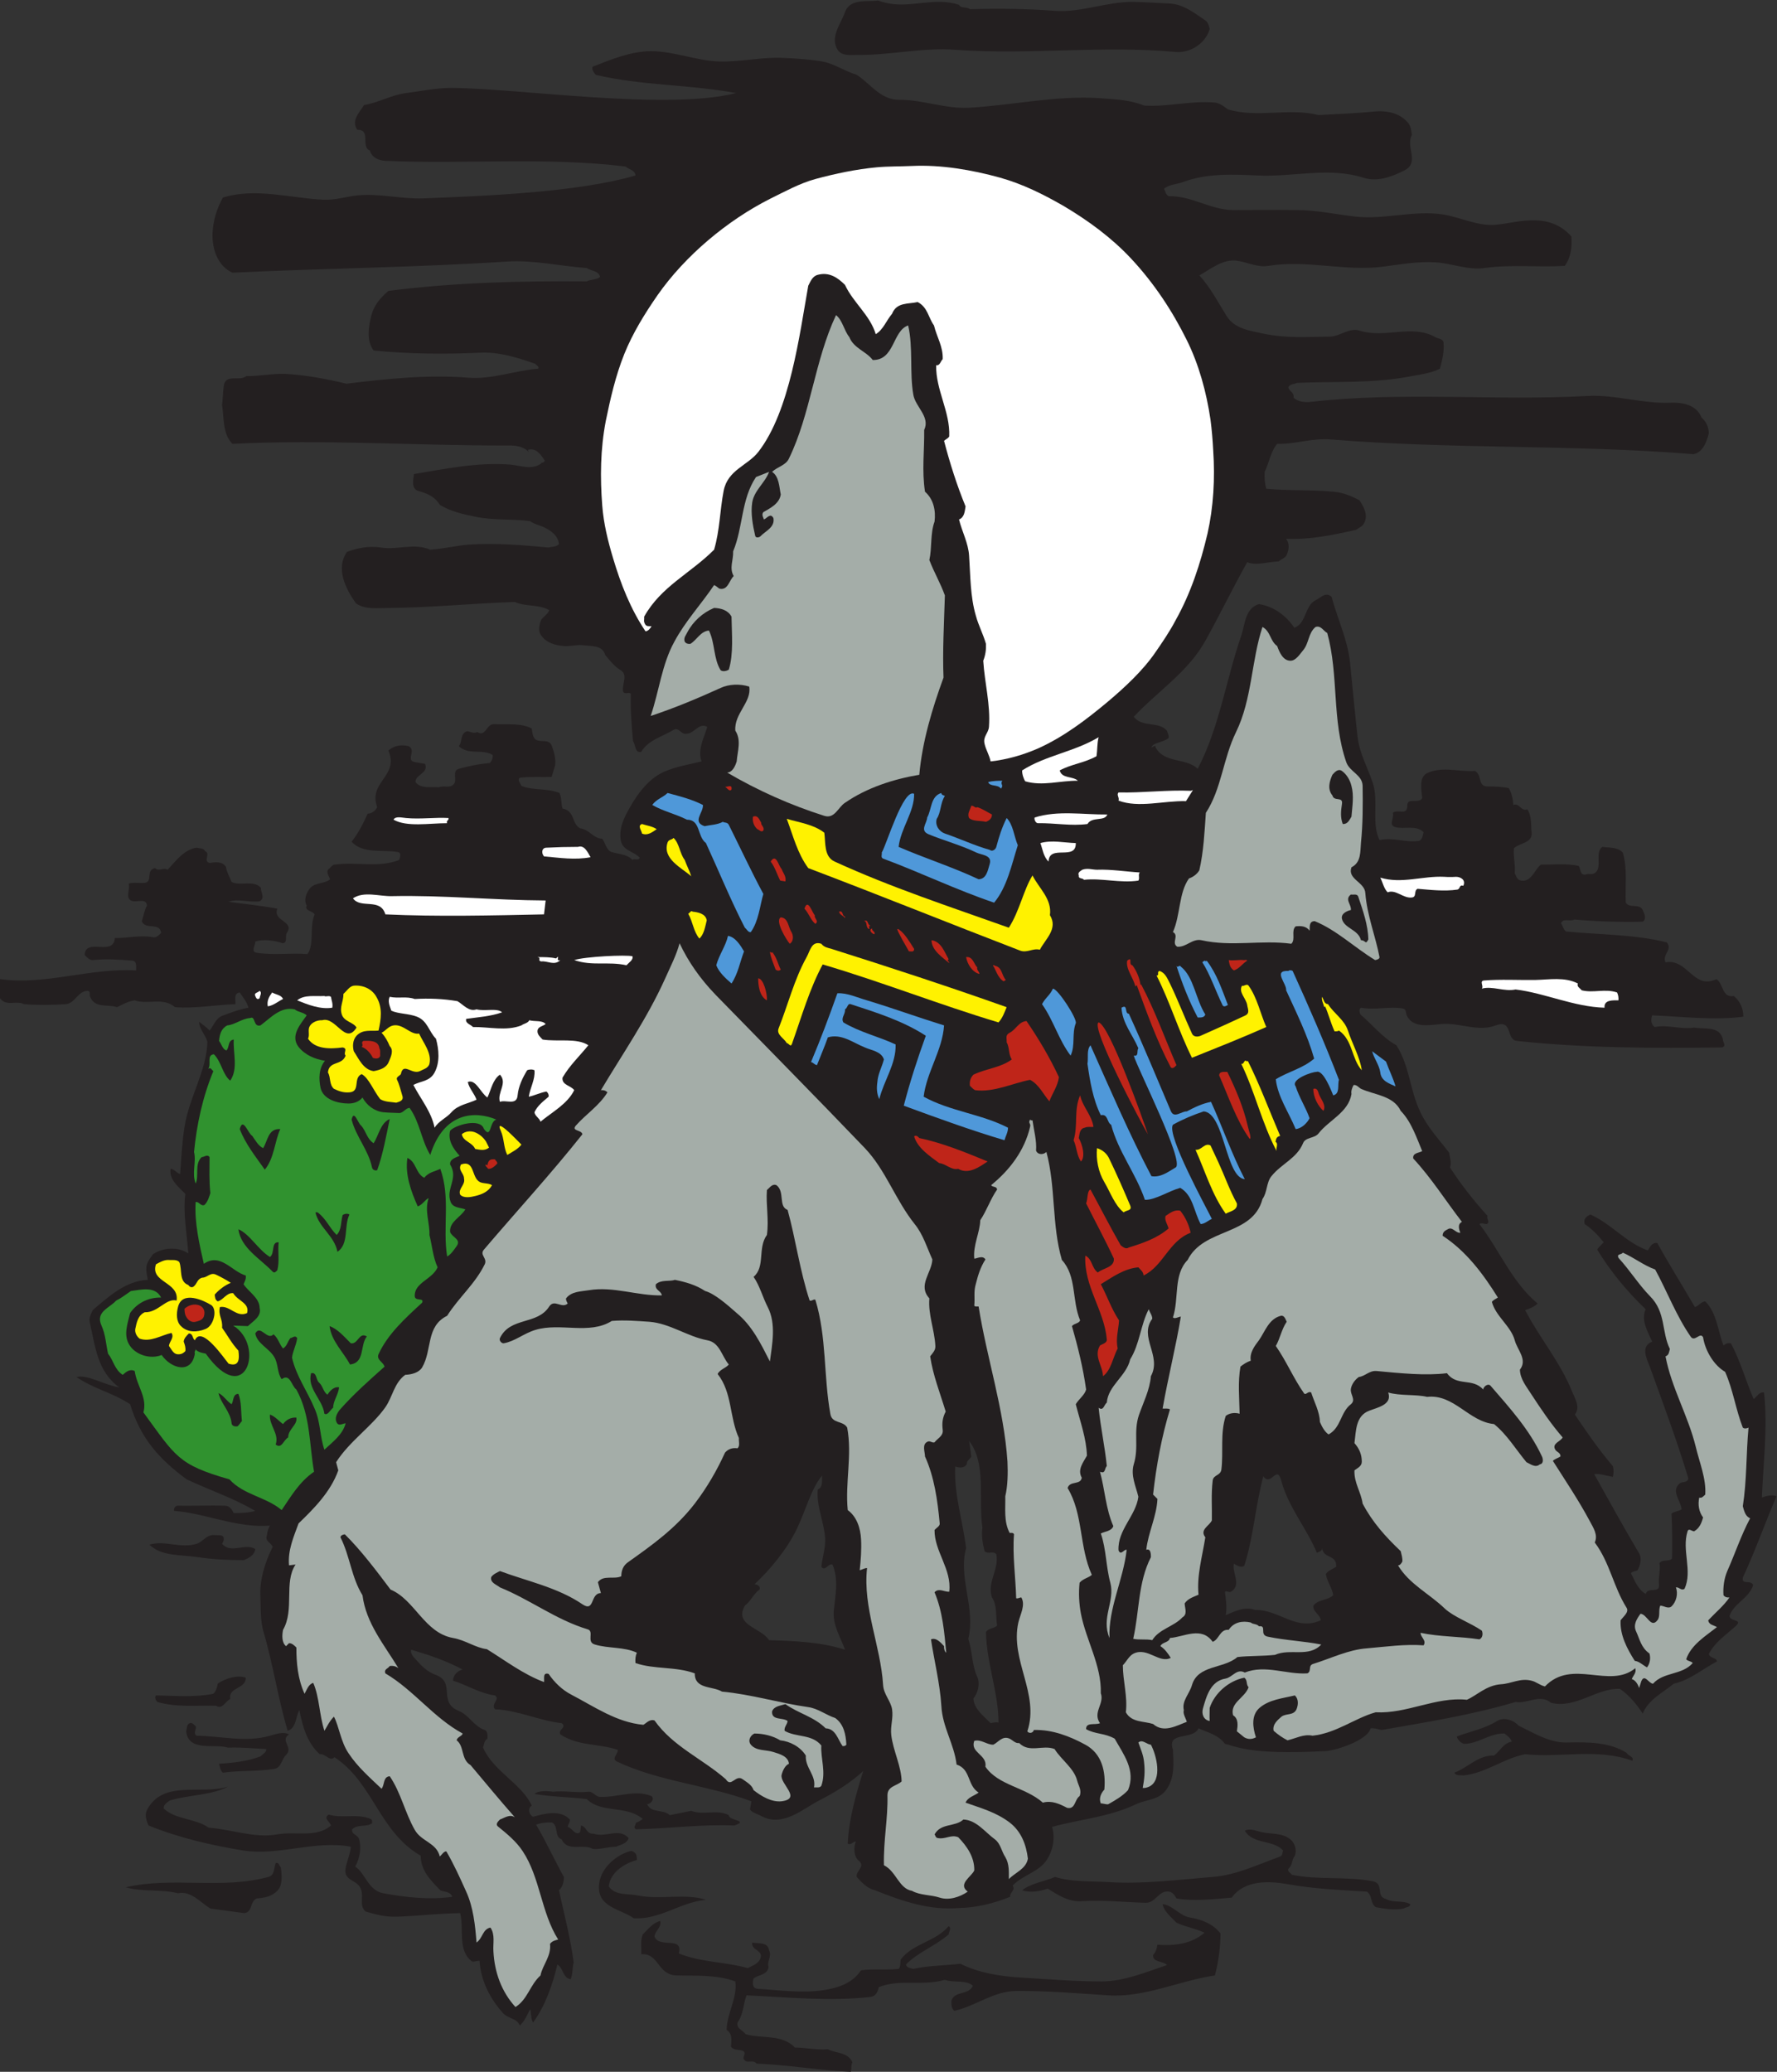 <?xml version="1.0" encoding="UTF-8" standalone="no"?>
<svg
   xmlns:dc="http://purl.org/dc/elements/1.1/"
   xmlns:cc="http://creativecommons.org/ns#"
   xmlns:rdf="http://www.w3.org/1999/02/22-rdf-syntax-ns#"
   xmlns:svg="http://www.w3.org/2000/svg"
   xmlns="http://www.w3.org/2000/svg"
   viewBox="0 0 626.693 730.653"
   height="730.653"
   width="626.693"
   xml:space="preserve"
   id="svg2"
   version="1.1"><rect x="0" y="0" width="626.693" height="730.653" fill="#333333" stroke="none"/><defs
     id="defs6" /><g
     transform="matrix(1.333,0,0,-1.333,0,730.653)"
     id="g10"><g
       transform="scale(0.1)"
       id="g12"><path
         id="path14"
         style="fill:#231f20;fill-opacity:1;fill-rule:evenodd;stroke:none"
         d="m 1904.4,5318.64 c 56.16,-1.44 111.6,12.24 167.76,9.36 34.56,-1.44 69.84,-3.6 102.96,-9.36 32.4,-5.76 59.76,-25.92 91.44,-35.28 38.16,-25.2 62.64,-66.24 113.04,-66.24 60.48,0.72 122.4,-24.48 184.32,-20.88 115.92,6.48 231.12,33.12 346.31,25.2 38.89,-2.87 79.93,-4.32 116.65,-19.44 61.92,-4.32 124.56,13.68 187.2,7.92 12.96,-1.44 23.76,-10.08 34.56,-17.99 79.91,-23.77 159.84,5.03 239.76,-15.13 47.52,2.88 97.2,4.33 145.44,9.36 36,3.6 68.39,-4.32 89.27,-27.36 8.65,-8.64 10.81,-21.6 12.25,-34.56 -17.29,-31.68 21.59,-72.72 -19.44,-93.6 -32.4,-16.56 -71.28,-31.68 -109.44,-19.44 -90.72,28.8 -184.32,1.44 -277.93,5.76 -66.24,2.88 -134.63,6.48 -198.71,-17.28 -16.56,-6.48 -36,-5.76 -50.41,-18 4.33,-6.48 3.61,-14.4 12.25,-19.44 61.2,1.44 109.43,-36 170.63,-36.72 56.17,0 113.76,0.72 169.21,0 51.12,0 102.96,-11.52 154.08,-17.28 77.04,-8.64 154.8,17.28 231.12,5.76 46.8,-7.2 92.16,-31.68 140.4,-27.36 38.15,3.6 66.96,12.96 106.56,11.52 36.72,-0.72 69.84,-15.12 93.59,-42.48 2.16,-26.64 -0.71,-54.72 -17.27,-77.76 -70.57,-4.31 -141.12,4.32 -212.4,-5.76 -42.48,-6.48 -88.56,12.96 -130.33,15.12 -48.23,2.88 -92.88,-5.76 -138.23,-11.52 -100.8,-12.96 -201.6,18.72 -303.12,2.16 -28.8,-5.04 -56.88,10.08 -83.52,13.68 -37.44,5.04 -69.12,-22.32 -99.36,-38.88 30.24,-33.12 48.96,-70.56 72,-107.28 21.6,-34.56 61.91,-38.88 97.19,-46.8 61.21,-12.96 116.65,-8.64 177.13,-7.92 25.91,0.72 50.4,24.48 77.76,15.84 66.96,-21.6 138.95,18 200.15,-17.28 7.21,-4.32 16.57,-2.88 21.61,-12.24 2.88,-25.91 -3.61,-48.96 -9.36,-71.28 -23.04,-11.52 -49.68,-15.12 -74.16,-19.44 -100.8,-20.16 -203.05,-13.68 -303.84,-18 -7.2,-3.6 -19.44,-2.88 -23.04,-11.52 1.44,-10.8 16.56,-13.68 13.68,-27.36 11.52,-11.52 30.95,-12.96 44.64,-11.52 244.8,28.08 488.88,2.16 735.11,15.84 72.01,3.6 144.01,-20.88 216.01,-18 31.68,1.44 69.83,-4.32 83.52,-38.88 12.95,-11.52 19.44,-25.92 19.44,-42.48 -5.76,-21.6 -15.12,-49.68 -40.32,-54.72 -320.4,25.92 -640.08,12.96 -959.04,38.89 -50.41,4.31 -95.04,-12.97 -142.56,-11.53 -17.28,-20.16 -20.89,-49.68 -33.12,-74.16 -0.72,-17.28 0,-28.8 4.32,-44.64 59.04,-5.76 119.52,-2.15 178.56,-7.92 24.47,-2.16 47.52,-11.52 68.4,-23.04 10.8,-17.28 21.6,-36 13.68,-56.15 -4.32,-12.25 -13.68,-15.13 -23.05,-21.61 -61.19,-13.68 -123.11,-26.64 -185.04,-23.76 9.37,-12.96 7.93,-28.08 1.45,-42.48 -3.6,-8.64 -13.68,-10.08 -20.88,-17.28 -28.08,-0.72 -59.76,-12.24 -83.52,-2.16 -38.16,-67.68 -72.72,-139.68 -110.88,-208.08 -46.09,-82.8 -125.29,-132.48 -189.36,-200.88 23.76,-29.52 64.8,-10.8 87.84,-36.72 1.44,-6.48 5.75,-11.52 4.32,-19.44 -14.41,-12.24 -41.76,-11.52 -45.36,-25.2 4.32,2.16 9.36,5.76 11.52,3.6 l -1.45,-1.44 c 23.04,-45.36 80.65,-28.08 112.33,-58.32 57.6,110.16 74.87,235.44 115.2,352.08 10.08,29.52 10.08,72.72 46.8,83.52 38.16,-5.76 71.28,-29.52 93.6,-62.64 33.12,12.24 26.64,59.76 58.32,74.16 12.24,5.76 24.48,21.61 40.32,7.92 15.11,-57.6 42.48,-113.04 48.95,-174.96 6.49,-64.08 12.25,-128.88 19.45,-192.96 5.03,-46.8 27.36,-84.24 41.04,-126 15.12,-48.96 -4.33,-106.55 17.28,-149.76 38.87,7.92 64.8,-7.2 105.12,-2.16 9.36,5.76 9.36,15.12 11.52,23.04 -20.16,20.16 -51.84,6.49 -75.6,13.68 -18.01,5.76 -1.44,23.76 -5.76,37.44 12.96,10.8 35.27,-7.2 38.15,15.12 -0.71,7.2 1.45,15.12 7.93,15.84 11.52,1.44 25.91,-2.16 31.67,7.92 -2.15,22.33 -9.35,54.72 12.97,66.24 40.32,18.72 84.24,2.88 126.72,5.76 19.44,-10.8 6.48,-41.04 33.12,-41.04 18.72,0 38.87,-0.72 56.16,-4.32 7.92,-12.96 10.8,-28.8 12.24,-44.64 15.84,6.48 20.16,-17.99 36.72,-11.52 12.24,-17.28 9.36,-41.04 11.52,-61.92 2.88,-27.36 -31.68,-26.64 -46.8,-41.04 -2.16,-23.76 4.32,-43.2 2.16,-66.24 5.04,-8.64 5.04,-17.27 17.28,-19.44 28.08,-4.32 36.72,33.12 52.56,42.48 33.12,-0.72 67.68,3.6 99.36,-3.6 5.76,-7.92 2.88,-24.48 17.28,-23.04 10.8,4.32 18.71,-2.16 27.36,5.76 18,15.12 -2.88,53.28 18,67.68 18.71,-2.88 40.32,0 54,-15.12 12.96,-43.2 5.76,-88.56 7.92,-132.48 10.8,-16.56 35.99,-0.72 44.64,-19.44 4.31,-9.36 11.52,-23.04 0,-30.96 -61.2,-1.44 -121.68,0.72 -180.72,5.76 -10.81,-6.48 -30.24,5.04 -35.28,-10.08 5.04,-7.2 6.47,-17.28 13.67,-21.6 88.57,-8.64 180,-7.2 266.41,-28.8 15.84,-20.88 -12.96,-30.96 -3.61,-52.56 59.05,10.08 73.45,-73.44 134.65,-44.64 18.72,-11.52 14.4,-50.4 46.08,-44.64 16.56,-13.68 25.19,-33.12 25.19,-54.72 -76.31,-10.08 -160.55,0 -241.2,3.6 -2.87,-8.64 -5.04,-22.32 6.49,-30.96 34.56,7.2 70.56,-7.2 104.4,-1.44 28.08,-5.04 68.4,5.04 76.32,-31.68 -0.72,-6.48 10.08,-16.55 -2.17,-20.88 -180.71,-2.16 -362.15,-2.16 -542.87,17.28 -29.52,2.89 -10.08,58.32 -56.16,41.04 -46.8,-18 -95.76,7.92 -144.01,3.6 -31.67,-2.88 -75.59,-11.52 -91.43,23.04 -2.88,6.48 -0.72,16.56 -10.08,18 -36.72,6.48 -71.28,-5.04 -110.88,2.16 -6.48,-3.6 -3.6,-12.96 -1.44,-18 33.12,-28.08 57.6,-60.48 95.04,-81.36 34.56,-53.28 36,-119.52 62.63,-174.96 18.01,-40.32 49.69,-73.44 77.05,-109.43 1.44,-12.96 7.2,-25.93 2.16,-38.89 28.8,-44.64 63.36,-88.56 99.36,-128.15 -3.61,-8.65 7.92,-15.84 -2.16,-21.61 -6.48,0 -12.96,4.32 -19.44,0 53.28,-69.12 86.4,-154.08 154.08,-210.24 -9.36,-9.36 -21.61,-13.68 -33.12,-17.28 38.16,-73.43 92.87,-137.51 124.55,-216 7.21,-18 22.33,-40.32 7.21,-60.48 30.24,-45.36 63.36,-92.88 100.08,-136.07 2.88,-7.93 2.88,-20.88 0,-28.8 -16.56,2.87 -33.84,9.35 -48.97,7.19 38.89,-69.84 77.77,-140.4 118.81,-209.52 7.92,-13.68 2.87,-32.4 -4.33,-44.64 -5.75,-3.6 -12.95,-2.16 -17.27,-7.92 10.08,-19.44 17.27,-41.75 38.88,-54.72 6.48,20.16 38.16,-0.71 35.28,25.2 -2.17,18 4.32,38.17 1.44,56.16 7.92,11.52 24.48,2.89 33.12,12.24 0.71,39.6 0.71,79.2 -1.45,118.8 7.93,6.48 18.73,5.76 26.65,11.52 -1.44,22.32 -28.8,47.52 -5.76,67.68 7.2,7.21 20.88,0.72 23.76,13.68 -30.24,100.8 -66.96,198.72 -102.96,298.09 -7.92,20.15 -23.76,51.83 7.19,64.07 -12.23,27.36 -30.23,56.88 -17.27,85.68 -49.68,47.52 -93.61,100.8 -128.16,157.68 4.32,7.92 10.08,11.52 17.28,19.44 -15.12,18.72 -30.96,35.28 -50.4,48.24 -4.32,13.68 5.04,20.88 15.12,25.2 55.43,-24.47 93.6,-74.16 151.92,-95.04 5.76,9.36 11.51,22.33 25.2,19.44 30.96,-56.16 66.24,-112.32 99.36,-169.2 10.08,2.89 16.56,14.4 27.36,15.12 30.96,-30.96 33.12,-78.48 48.24,-116.64 5.76,5.04 12.24,7.2 19.44,5.76 25.19,-46.08 40.32,-102.24 60.48,-147.6 8.64,6.48 15.12,20.16 27.36,17.28 10.08,-92.16 -2.16,-188.64 -5.76,-277.92 11.51,4.33 25.92,8.64 38.88,3.6 -30.96,-71.28 -56.88,-146.16 -89.28,-215.28 -3.61,-20.88 21.6,-4.32 27.36,-20.16 -11.52,-35.28 -50.4,-46.8 -62.64,-81.35 1.44,-15.85 37.44,-7.92 15.84,-27.37 -24.49,-22.32 -54.72,-41.75 -70.56,-73.44 3.6,-12.24 20.16,-8.64 21.6,-19.44 -38.16,-20.15 -72,-49.68 -114.48,-59.04 -29.52,-24.47 -66.96,-41.759 -82.08,-79.2 -10.8,18 -35.28,49.675 -60.48,65.52 -61.2,2.88 -116.64,-53.274 -182.16,-36.724 -28.08,24.484 -63.36,-3.589 -93.6,2.161 -115.92,-34.551 -235.44,-53.274 -354.24,-74.153 -9.37,1.438 -18,5.754 -29.52,4.321 -7.2,-32.407 -99.36,-61.926 -126,-60.481 -198.01,-10.078 -230.4,13.684 -259.2,19.434 -17.28,24.48 -48.24,30.968 -69.84,41.047 -15.12,-32.407 -84.96,-6.489 -67.68,-56.887 1.44,-35.274 5.04,-71.278 -15.84,-102.957 -20.16,-30.957 -54,-27.356 -82.09,-41.035 C 2934,673.926 2860.56,668.879 2783.52,648 c 8.64,-29.523 2.16,-61.914 -12.96,-85.676 -21.6,-34.558 -64.8,-41.047 -91.44,-69.844 8.63,-12.238 -8.64,-17.996 -6.48,-29.519 -41.04,-16.563 -87.84,-28.801 -133.92,-29.523 -81.36,-7.2 -152.65,18.718 -223.92,46.804 -20.16,5.039 -33.84,19.438 -48.24,35.278 -2.88,15.839 21.6,25.203 7.92,41.043 -17.28,10.8 -15.84,41.035 -10.08,52.558 -7.92,0.723 -11.52,-10.078 -21.6,-5.762 2.88,64.805 21.6,130.325 41.04,192.246 -34.56,-31.679 -75.6,-56.882 -116.64,-77.761 -43.2,-22.324 -97.2,-72.004 -153.36,-41.047 -10.08,5.762 -24.48,8.644 -29.52,17.285 l 3.6,21.602 c -115.92,43.195 -243.37,51.836 -355.69,105.117 -15.84,7.922 3.61,20.156 2.17,30.957 -50.4,17.285 -105.12,9.363 -151.92,41.047 -7.2,12.957 18.72,17.996 3.6,29.519 -59.76,6.477 -115.92,34.563 -176.4,36.719 -12.24,14.395 14.4,25.918 0,36.719 -40.32,5.038 -76.32,28.798 -110.88,38.878 -0.73,13.68 11.52,26.64 25.2,29.52 -43.92,23.76 -90,38.88 -136.08,52.56 -2.88,-8.63 5.04,-18.72 11.52,-25.2 15.11,-17.28 31.68,-33.83 52.56,-41.04 55.44,-20.16 5.04,-72.714 61.92,-95.761 25.92,-10.078 40.32,-41.035 68.4,-50.395 7.92,-2.879 7.92,-14.402 7.2,-23.047 -8.64,-5.039 -9.36,-16.558 -11.52,-23.757 28.08,-63.36 102.24,-95.04 128.88,-153.36 -11.52,-7.195 -7.92,-23.758 3.6,-29.519 29.52,8.64 72.72,19.441 97.2,-7.2 0.72,-7.918 -5.04,-12.957 -5.76,-19.441 12.24,-2.883 20.16,-25.195 33.12,-13.676 l 2.16,17.278 c 14.4,-2.161 14.4,-23.758 33.12,-21.602 32.4,-11.523 66.96,16.563 92.88,-11.523 -4.32,-15.118 -20.88,-17.278 -33.12,-23.036 -21.6,0 -42.48,-7.921 -61.92,-5.761 -26.64,15.125 -66.24,-9.36 -82.08,25.203 -20.16,6.476 -7.92,35.285 -25.2,44.64 -15.12,0.719 -29.52,-0.722 -42.48,-5.761 26.64,-45.364 48.24,-92.883 73.44,-138.242 0,-13.672 -3.6,-27.356 -12.96,-35.278 13.68,-63.355 30.24,-126.004 38.88,-190.801 -3.6,-11.519 -2.16,-30.957 -7.92,-44.636 -21.6,3.593 -18.72,29.519 -35.29,38.879 -12.95,-54.719 -31.67,-108 -64.07,-153.364 -7.2,10.805 -4.32,25.918 -7.92,35.285 -7.92,-15.125 -14.4,-31.679 -27.36,-43.203 -7.92,20.157 -30.24,17.278 -44.64,33.118 -34.56,38.882 -58.33,84.96 -61.92,138.242 -7.2,0 -12.25,-2.883 -19.44,-2.16 -39.6,28.8 -20.88,85.683 -31.68,128.164 -54.72,-0.723 -110.16,-7.207 -164.88,-9.364 -32.4,-1.437 -58.324,5.758 -85.683,13.68 -19.437,18 -0.719,44.641 -15.84,66.238 -12.238,18 -42.48,17.278 -36.719,48.246 3.602,20.157 12.243,36.715 13.676,56.875 C 835.199,613.438 738,570.957 644.398,585.359 c -80.636,12.961 -169.921,33.118 -251.277,66.243 -5.762,11.523 -10.801,28.078 -4.32,41.035 43.195,81.367 142.554,38.886 214.558,61.926 -42.48,-23.04 -103.679,-21.602 -154.082,-36.719 -7.199,-5.039 -18,-12.239 -15.839,-21.606 31.679,-29.519 82.8,-25.191 118.796,-50.398 59.762,-4.317 120.246,-28.074 179.286,-17.996 48.96,9.351 105.839,-10.078 144,23.758 -2.161,10.078 -21.602,19.445 -5.762,28.8 36.722,-10.8 76.32,3.602 110.883,-11.523 5.039,-2.16 3.597,-7.199 3.597,-11.516 -15.121,-10.8 -38.16,-1.445 -52.558,-15.84 -2.879,-13.679 14.398,-13.679 18,-25.207 7.199,-22.312 2.156,-52.554 -10.078,-73.433 26.636,-16.567 33.836,-62.641 74.158,-70.559 60.48,-10.801 121.68,-18 182.88,-9.363 -5.04,14.402 -20.88,12.246 -31.68,17.281 -26.64,27.356 -51.84,52.563 -51.84,91.438 -110.16,63.359 -126.003,193.679 -228.241,260.644 -12.242,-12.961 -23.762,10.078 -38.883,7.918 -33.84,29.524 -46.078,76.321 -54,116.645 -9.359,-15.129 -7.918,-48.242 -30.957,-54.731 -25.922,87.121 -38.883,177.844 -64.801,264.964 -7.199,26.64 -6.48,59.04 -7.199,87.84 -2.883,45.36 11.52,92.16 32.399,133.92 -5.043,12.24 -21.598,14.4 -15.122,30.96 0.719,9.36 3.602,18 7.922,25.2 -87.121,-7.2 -172.082,33.12 -253.441,38.89 -2.16,7.19 3.601,14.39 10.082,13.67 41.039,-0.71 83.519,1.44 124.559,0 12.238,0 18,-10.08 23.039,-19.44 19.445,0 38.882,0.72 56.878,5.77 -59.039,34.55 -118.796,53.99 -181.437,83.51 -72.723,53.28 -121.684,108 -149.758,198.72 -43.922,29.52 -98.64,41.76 -141.84,72 30.239,7.2 74.16,-21.6 113.035,-27.36 -58.32,42.48 -63.359,109.44 -77.757,171.36 -2.879,12.24 2.16,20.88 7.922,33.12 43.918,37.45 87.117,77.04 145.437,79.93 -1.441,12.95 -5.039,20.88 -3.598,33.11 0.715,13.68 10.079,23.76 17.282,34.56 26.636,18 66.238,20.88 93.597,2.16 -3.597,52.56 -14.398,105.13 -7.922,157.69 -17.996,17.99 -43.921,38.87 -38.875,66.23 10.079,-0.72 15.84,-11.52 25.196,-13.67 2.879,41.75 5.043,82.8 11.523,124.55 12.238,78.48 59.035,149.76 60.477,225.37 -5.039,18.71 -22.321,34.55 -21.602,52.56 7.922,-6.49 19.445,-13.69 27.363,-23.05 10.079,11.52 15.84,31.68 33.122,38.89 23.039,8.63 45.355,17.27 69.839,21.59 -3.597,14.4 -14.398,27.36 -23.043,40.32 -17.281,-2.16 -10.078,-20.88 -11.519,-30.96 -51.84,-1.44 -106.559,-12.24 -159.836,-7.92 -30.965,27.36 -72.004,5.76 -106.566,18 -17.278,-2.16 -31.676,-10.8 -46.793,-18 -25.204,8.65 -59.762,-4.32 -72.004,29.52 0,5.04 1.441,13.68 -5.762,13.68 -25.918,0 -33.121,-33.84 -58.32,-35.28 -33.118,-2.16 -74.16,-2.88 -109.438,0 -21.598,10.8 -47.52,-7.2 -64.078,15.84 v 50.4 c 122.398,-16.56 237.598,30.24 360,23.04 0,10.08 2.875,24.48 -10.082,25.92 -34.563,2.88 -69.121,5.04 -104.398,1.44 -9.364,-0.72 -16.559,8.64 -21.602,13.68 2.879,46.8 76.32,-5.04 79.922,44.64 32.398,-0.72 66.957,8.64 100.801,2.16 9.359,-2.16 16.554,6.48 21.597,11.52 -3.601,29.52 -41.761,6.48 -51.121,30.96 5.039,13.68 6.481,28.8 13.684,41.04 -1.442,22.32 -29.524,6.48 -42.485,13.68 -15.121,8.64 -1.437,28.8 -5.757,44.64 10.796,4.32 30.238,0.72 42.476,2.16 22.32,2.88 1.442,33.84 27.36,38.88 10.085,-10.08 22.324,2.88 33.121,-4.32 23.043,25.2 45.363,54.72 77.761,58.32 7.2,-2.88 16.559,0 21.598,-9.36 15.121,-6.48 -6.48,-25.92 11.523,-30.96 14.403,2.16 33.122,5.04 43.2,-10.08 2.16,-14.4 10.078,-26.64 15.121,-40.32 23.761,-11.52 59.039,6.48 77.761,-15.84 -1.441,-11.52 12.239,-25.91 -3.601,-35.28 -28.805,-3.6 -58.32,7.92 -82.078,-1.44 43.199,-5.76 86.394,-10.08 128.875,-18 -12.957,-33.84 46.804,-32.4 25.203,-64.08 -5.758,-7.92 3.601,-26.64 -11.52,-27.36 -19.437,7.2 -51.839,11.52 -72.004,4.32 0.723,-10.08 -12.957,-26.64 3.606,-29.52 44.637,-7.2 89.277,0 134.637,-3.6 18.722,27.36 4.324,69.84 18.722,105.12 -5.761,10.08 -27.363,9.36 -20.882,23.04 -8.641,15.84 -0.719,34.56 9.359,46.8 13.68,15.12 38.883,10.8 52.562,23.04 -2.879,7.92 -10.082,17.28 -5.761,25.2 6.48,5.04 12.961,15.12 19.437,13.68 56.164,7.92 114.485,-9.36 169.205,12.24 2.16,6.48 6.48,19.44 -3.6,20.88 -41.04,7.2 -92.16,-5.76 -122.402,27.36 18.723,23.76 30.957,48.96 42.481,74.16 10.797,0 20.879,7.92 25.203,17.28 -24.484,67.68 59.038,81.36 29.518,149.76 14.4,12.96 34.56,16.56 54,11.52 21.6,-12.24 -10.8,-38.16 18,-42.48 l 25.2,-4.32 c 10.08,-25.2 -27.36,-28.8 -25.2,-48.24 13.68,-18.72 42.48,-11.52 61.92,-13.68 14.4,5.76 27.35,-3.6 38.88,7.92 10.8,10.8 -5.76,35.28 13.68,41.04 26.64,7.2 53.28,12.96 82.08,15.12 5.76,6.48 8.64,14.4 7.2,21.6 -27.36,16.56 -62.64,-1.44 -89.28,23.04 10.08,12.24 2.88,33.12 21.6,39.6 8.64,-0.72 18,-7.2 27.36,-2.16 22.32,-14.4 23.76,22.32 44.64,20.88 32.4,-1.44 71.28,3.6 99.36,-11.52 2.16,-10.8 1.44,-25.92 13.68,-30.96 12.24,-5.04 31.67,2.88 38.88,-13.68 6.48,-16.56 11.52,-36 9.36,-52.56 l -9.36,-30.96 c -30.96,-0.72 -54.72,1.44 -84.24,-2.15 -7.2,-5.77 1.44,-14.41 4.32,-21.61 33.12,-12.96 67.68,-5.04 100.8,-18.72 6.48,-15.12 3.6,-25.92 7.92,-41.04 33.84,-6.48 23.04,-39.6 46.8,-52.56 23.76,-2.16 33.84,-26.64 58.32,-27.36 8.64,-11.52 10.8,-30.96 25.2,-35.28 18.72,-5.76 41.76,-5.76 54.72,-20.88 5.76,5.77 14.4,-3.6 19.44,5.77 -15.84,17.27 -46.08,18.71 -50.4,46.79 -4.32,25.2 4.32,48.96 15.12,69.84 20.88,40.32 52.56,90 99.36,110.88 30.96,13.68 66.24,19.44 99.36,27.36 -11.52,30.24 6.48,62.64 15.12,91.44 -22.32,12.24 -33.84,-17.28 -54,-18 -15.12,-4.32 -20.89,18.72 -35.28,10.08 -29.52,-18 -66.96,-26.64 -85.68,-58.32 -17.28,-3.6 -14.4,19.44 -21.6,28.8 -3.6,41.04 -7.2,83.52 -5.76,124.56 -3.6,7.2 -20.16,-5.04 -20.89,10.08 -1.43,18.72 14.41,41.76 -7.91,54 -15.12,9.36 -26.64,24.48 -38.88,38.88 -7.2,26.64 -36.73,23.04 -58.32,25.92 -17.28,2.16 -33.84,-3.6 -51.12,-2.16 -23.77,2.16 -48.24,8.64 -61.92,30.96 -6.48,10.8 -2.88,27.36 2.16,38.89 6.48,8.63 18,15.11 20.88,25.19 -26.64,15.84 -63.36,8.64 -90.73,21.6 -110.87,-3.6 -223.19,-15.11 -333.35,-15.84 -28.8,0 -63.36,-5.04 -87.122,12.24 -26.641,37.44 -54.723,91.44 -23.758,136.08 27.355,10.08 57.598,16.57 90,11.52 42.48,-7.2 87.84,12.96 130.32,-5.76 34.56,2.16 71.28,11.52 105.12,13.68 69.12,4.32 138.96,-1.44 208.08,-7.92 9.36,2.88 20.16,0.72 27.36,9.36 -2.88,22.32 -19.44,33.84 -37.44,43.2 -12.96,6.48 -27.36,8.64 -38.88,17.28 -48.96,6.48 -99.36,1.44 -147.6,12.24 -31.68,6.48 -63.36,13.68 -91.44,30.96 -12.96,21.6 -33.12,30.24 -56.88,36.72 -19.44,5.76 -12.96,30.24 -11.52,44.64 82.08,13.68 169.2,31.68 253.44,25.2 27.36,-2.16 60.48,-16.56 84.96,4.32 -0.72,2.88 -5.04,0 -3.6,3.6 2.16,-5.76 8.64,-2.88 11.52,2.16 -10.08,15.12 -22.32,35.28 -44.64,28.8 l 2.16,-5.76 c -12.96,14.4 -35.28,18 -54.72,17.28 -243.36,-0.72 -486.72,16.56 -729.361,4.32 -26.641,27.36 -21.602,67.68 -27.359,102.96 2.16,16.56 2.16,31.68 4.316,48.96 3.602,35.28 42.48,12.24 59.762,27.36 33.84,-0.72 69.121,7.2 103.679,5.76 53.282,-2.88 106.559,-12.96 161.282,-25.92 107.281,12.96 215.281,24.48 322.561,15.84 63.36,-5.04 123.84,19.44 185.04,23.76 2.88,6.48 -5.04,8.64 -7.92,12.96 -46.8,16.56 -95.76,31.68 -144.01,29.52 -95.03,-4.32 -190.07,-3.6 -283.671,5.76 -19.442,24.48 -13.68,64.08 -5.762,93.6 6.48,25.92 24.483,46.8 44.643,64.08 174.24,22.32 349.92,26.64 524.88,25.2 10.8,5.76 25.2,3.6 35.28,11.52 -2.88,16.56 -23.76,15.84 -35.28,23.76 -69.84,5.04 -140.4,21.6 -210.24,17.28 -242.64,-15.83 -485.283,-18 -727.201,-29.52 -38.16,17.28 -54,61.21 -52.559,103.69 1.442,34.55 11.52,66.23 27.36,95.03 86.398,26.64 177.117,-1.44 266.398,-5.76 30.238,-1.44 61.922,8.64 89.277,11.52 58.325,5.76 116.645,-10.08 174.965,-7.92 164.16,6.48 406.8,15.84 560.88,60.48 -0.72,14.4 -17.28,15.84 -25.92,23.76 -211.68,25.92 -424.08,5.76 -635.76,15.12 -17.29,0.72 -36.004,8.64 -41.043,27.36 -25.2,10.08 4.32,55.44 -33.122,54.72 -17.281,24.48 5.762,46.08 18.004,65.52 38.871,6.48 72.001,26.64 110.881,31.68 39.6,5.04 79.92,13.68 120.24,13.68 182.88,-1.44 568.8,-60.48 753.12,-13.68 -123.84,23.04 -250.56,19.44 -371.52,48.24 -5.04,6.48 -11.53,14.41 -7.92,21.6 49.68,19.44 101.52,41.04 155.52,41.04 61.92,-0.72 120.24,-25.92 180.72,-27.36 z m 437.76,155.52 c 65.52,-16.56 129.6,16.56 195.11,-5.76 5.04,-10.08 20.88,-4.32 28.8,-11.52 74.89,2.16 149.05,1.44 225.37,-4.32 68.4,-5.04 137.52,24.48 206.63,23.76 31.69,-0.72 63.37,-2.88 95.04,-4.32 37.45,-1.44 65.53,-24.48 95.77,-44.64 6.48,-4.32 10.08,-14.4 11.52,-23.04 -10.8,-38.16 -51.85,-64.08 -90,-60.48 -195.84,18 -387.36,-8.64 -583.2,5.76 -85.68,6.49 -171.36,-14.4 -257.04,-13.68 -15.84,0.72 -40.32,-4.32 -52.56,11.52 -23.76,33.12 6.48,69.84 18,101.52 12.96,37.44 60.48,26.64 87.12,30.96 6.48,-2.15 12.96,-4.32 19.44,-5.76 z M 3147.84,408.242 c 30.96,-5.039 61.2,-16.562 81.36,-42.48 -0.72,-36.719 -5.04,-74.16 -15.12,-110.879 -93.6,-13.684 -185.76,-59.043 -282.24,-52.559 -77.76,5.039 -163.44,12.239 -243.36,11.516 -60.48,-0.715 -106.57,-39.602 -163.44,-52.563 -8.65,6.489 -7.92,17.289 -7.92,27.368 10.08,26.636 44.64,12.957 56.88,38.875 -18,16.562 -50.41,7.199 -74.16,15.839 -58.32,-17.273 -120.24,2.879 -174.96,-19.433 -2.16,-12.246 -8.64,-24.485 -21.6,-25.926 -109.44,-12.238 -219.6,-0.715 -328.32,4.324 -8.64,-23.047 -7.92,-50.398 -23.76,-72.004 -2.88,-17.285 13.68,-19.441 21.6,-30.957 43.2,-12.246 96.48,0.715 130.31,-35.281 28.81,0 59.05,-7.195 87.13,-4.316 18.72,-10.801 53.28,-7.207 64.8,-34.562 -4.32,-7.918 -1.44,-18.008 -4.32,-25.203 -82.8,3.605 -168.49,18.723 -249.12,21.602 -10.08,12.961 -25.92,-2.879 -34.56,12.961 -0.72,7.918 9.35,17.996 -4.32,21.598 -10.08,2.883 -21.6,0.727 -28.8,10.078 0.72,16.566 5.04,33.84 -11.52,44.641 0.71,43.926 28.8,84.238 23.04,128.164 -51.12,18.723 -103.68,14.395 -155.52,15.84 -51.12,1.433 -46.08,59.758 -93.6,56.164 1.44,20.152 -2.88,35.269 4.32,52.558 15.84,15.118 25.92,30.235 46.08,35.274 4.32,-16.555 -14.4,-26.633 -15.12,-41.035 12.24,-32.403 77.04,2.156 64.08,-44.641 57.6,-23.762 124.56,-22.324 182.88,-38.879 11.52,6.477 27.36,10.793 33.12,25.199 8.64,23.036 -24.48,20.879 -21.6,42.481 16.56,-3.606 41.76,2.156 44.64,-20.879 7.92,-15.844 -6.48,-29.523 -1.44,-43.203 -1.44,-21.606 -26.64,-20.879 -39.6,-30.957 -2.88,-10.805 -4.32,-25.918 10.08,-27.363 58.32,-3.594 117.36,-12.239 174.95,-3.594 37.45,5.75 75.61,17.273 99.36,52.558 33.85,4.317 65.53,0 99.37,3.59 6.48,6.489 3.6,17.285 5.76,25.207 32.4,42.481 90.72,46.075 126.72,87.844 8.63,-5.766 0,-14.406 0,-21.602 -35.28,-30.968 -82.08,-47.519 -113.04,-79.921 2.15,-8.645 12.24,-9.36 19.44,-11.528 41.04,9.367 84.24,8.645 124.56,13.684 48.96,-24.481 108,-33.836 163.44,-36.719 69.84,-4.316 141.12,-10.078 211.68,-10.078 60.48,0.723 116.64,25.195 171.36,43.203 -9.36,11.516 -38.16,6.477 -36.72,26.633 7.2,7.918 10.08,17.281 11.52,27.359 44.64,-3.601 90.72,2.16 124.56,31.684 -23.76,11.519 -50.4,15.113 -74.16,26.641 -14.41,15.117 -32.4,28.796 -36.72,48.964 27.36,-2.882 43.92,-30.246 72,-35.285 z M 4017.6,915.84 c 37.44,-17.996 81.36,-45.36 125.99,-44.641 55.45,1.438 114.48,1.438 159.85,-27.359 4.31,-8.633 20.88,-10.078 15.11,-20.879 -92.87,33.836 -189.35,7.207 -283.67,17.281 -57.61,-11.519 -104.4,-50.398 -163.44,-56.16 -7.92,1.438 -18.73,-2.156 -23.76,7.195 36,13.684 64.8,47.524 105.11,45.364 15.85,12.234 25.93,33.839 46.81,36.718 -2.16,8.641 -12.24,16.563 -19.44,21.602 -38.16,1.445 -69.12,-27.363 -106.57,-27.363 -8.63,2.168 -17.27,10.8 -19.43,19.441 35.27,13.684 73.44,20.156 106.56,41.047 17.28,10.789 42.48,3.594 56.88,-12.246 z M 3336.48,634.324 c 26.63,-6.48 57.6,-0.719 79.91,-21.597 9.37,-9.368 15.13,-25.93 9.37,-41.047 -8.64,-10.078 -5.76,-25.918 -17.28,-34.563 -2.88,-7.918 6.48,-10.801 9.36,-15.84 67.68,-14.39 146.16,-3.589 214.56,-17.273 30.24,-6.484 6.48,-40.32 34.55,-46.809 19.44,-10.797 45.36,-2.871 64.09,-13.668 0,-8.644 -11.52,-7.211 -17.28,-11.523 -24.48,-5.039 -50.4,-0.727 -74.16,3.601 -15.12,10.793 -7.92,30.235 -23.04,41.036 -69.12,4.316 -139.68,7.199 -208.08,19.445 -51.84,9.355 -115.92,11.512 -149.76,-35.285 -48.96,-4.317 -101.52,-10.078 -146.16,-2.156 -3.6,6.472 -9.36,16.562 -19.45,17.996 -28.07,4.316 -35.27,-30.243 -61.91,-29.524 -56.16,1.449 -111.6,7.922 -167.76,4.328 -36,-2.879 -63.36,15.84 -91.44,33.118 -20.16,-7.2 -46.8,-11.528 -67.68,-4.321 21.6,18 58.32,23.039 87.12,35.278 43.92,-13.672 95.04,-10.801 142.56,-13.672 90.72,-5.762 182.88,6.472 274.32,13.672 63.36,5.039 120.23,33.125 178.56,54.003 7.2,2.879 5.03,10.797 7.92,15.836 -25.92,29.524 -79.2,15.121 -101.52,52.563 14.4,7.195 30.24,-0.727 43.2,-3.598 z M 591.836,1410.48 c 0.723,-5.76 -2.156,-9.36 -4.316,-13.68 23.757,-27.36 59.761,2.88 87.835,-13.67 -2.156,-16.57 -17.281,-24.49 -30.957,-29.52 -39.597,0 -82.8,2.15 -120.96,7.91 -45.364,7.2 -95.762,1.44 -128.161,33.12 41.039,12.25 82.082,-10.8 124.563,2.16 17.277,5.05 27.355,25.93 48.234,23.04 9.364,-0.72 24.485,2.16 23.762,-9.36 z m 58.32,-367.92 c 0.723,-30.24 -46.797,-24.47 -41.039,-56.154 -13.679,-7.207 -20.879,-28.808 -37.437,-18.008 -50.403,1.446 -103.684,-5.039 -155.524,10.079 -3.597,4.328 -7.918,11.523 -3.597,17.285 48.961,-0.723 100.8,-5.762 151.918,4.318 7.203,7.21 10.078,17.28 11.519,26.64 20.883,15.13 54.723,23.76 74.16,15.84 z M 517.676,914.402 c 3.601,-7.207 -7.918,-17.996 2.164,-25.203 64.078,-0.722 131.039,-18.719 194.398,0 16.559,4.328 34.563,11.524 50.403,3.606 -25.203,-17.285 12.957,-33.84 -7.922,-54.719 -12.242,-11.523 -12.242,-33.848 -30.961,-36.727 -45.36,-7.199 -91.442,-3.593 -136.078,-10.082 -7.2,6.489 -7.922,15.129 -10.078,23.762 36.714,2.156 76.316,6.484 109.437,19.445 5.039,5.039 16.559,10.797 15.121,19.442 -31.68,1.433 -67.68,5.039 -100.801,3.594 -36,11.523 -104.398,-12.239 -110.879,43.203 2.875,7.199 0,17.273 9.356,21.601 7.203,2.879 12.242,-5.761 15.84,-7.922 z M 743.035,540.723 c 2.883,-20.879 5.039,-47.52 -9.359,-61.922 C 718.559,463.684 699.84,460.078 678.961,458.645 660.238,450 668.879,421.926 645.84,419.766 l -89.281,12.238 c -27.36,16.562 -51.121,47.519 -85.68,40.32 -45.359,11.516 -94.32,2.883 -138.242,15.84 124.558,28.801 252.718,-6.484 377.281,27.356 17.277,4.324 14.398,23.757 19.437,36.726 9.36,2.871 9.36,-7.922 13.68,-11.523 z m 720.005,200.156 c 30.24,3.605 61.92,-3.594 93.6,0 11.52,1.445 18.72,-12.957 30.96,-13.684 45.36,-1.433 94.32,20.168 136.08,2.168 9.36,-7.918 -2.16,-20.886 -11.52,-21.597 11.52,-24.485 42.48,-12.246 59.76,-28.801 19.44,3.594 38.16,7.922 56.88,11.515 32.4,-12.96 66.96,5.04 99.36,-11.515 -0.72,-15.125 54.72,-12.957 15.12,-27.363 -87.12,3.605 -173.52,-7.918 -260.64,-10.079 -8.64,5.04 0,12.239 0,18 7.2,0.719 12.24,6.485 18,9.356 -43.92,37.437 -108,13.68 -148.32,52.566 -46.08,5.75 -92.88,5.75 -138.24,13.672 9.36,8.645 32.4,8.645 48.96,5.762 z m 219.6,-164.871 c 1.44,-5.051 2.88,-10.09 2.16,-15.84 -32.4,-8.645 -70.56,-32.402 -74.16,-69.848 18,-25.203 49.68,-17.996 76.32,-23.757 59.76,-12.239 126,6.472 180.72,-11.524 -68.4,-6.473 -120.24,-52.559 -190.8,-48.953 -36,25.918 -100.8,28.797 -91.44,93.594 5.76,40.32 44.64,73.445 79.92,83.523 7.2,2.883 12.96,-2.156 17.28,-7.195 z m 492.48,1001.512 c -1.44,-10.8 3.59,-30.96 -11.52,-36.72 -4.32,-43.91 16.56,-85.68 19.44,-128.87 1.44,-25.92 -7.2,-49.7 -10.08,-75.61 10.08,-13.68 18,9.36 29.52,5.76 16.56,-38.88 7.92,-79.92 3.6,-120.23 -4.32,-39.6 18.72,-74.16 29.52,-105.13 -65.52,20.88 -133.92,23.05 -200.88,25.21 -21.61,33.83 -93.6,38.87 -64.08,91.43 15.84,11.52 23.04,31.68 38.88,42.48 3.59,8.64 -6.48,14.4 -13.68,13.68 43.2,40.32 87.84,95.04 113.04,148.32 22.32,46.8 38.16,107.28 66.24,139.68 z m 1215.36,-15.84 c 18,-66.96 67.67,-126 93.6,-188.64 5.76,2.88 14.4,5.05 13.67,12.24 4.33,-28.8 38.89,-15.84 37.45,-48.96 -9.36,-6.48 -21.61,-10.08 -27.36,-19.43 2.88,-20.17 16.55,-36.01 19.43,-56.17 -15.83,-14.4 -38.87,-10.08 -52.55,-27.36 -2.16,-16.56 18.72,-23.76 19.44,-38.88 -65.52,-29.52 -109.44,28.8 -173.52,27.37 -27.36,10.08 -54,-3.61 -77.76,-13.69 3.6,18 0.71,41.04 -2.16,61.92 4.32,3.6 10.8,-2.88 15.84,0 29.51,17.28 2.16,51.12 7.92,74.16 7.92,-4.32 17.28,-11.51 27.36,-5.76 24.48,76.32 29.52,158.41 50.39,236.88 21.61,-28.8 36.01,34.56 48.25,-13.68 z m -791.28,-122.4 c -2.88,-18 0,-41.04 5.76,-61.92 10.08,-9.36 21.6,2.16 30.96,-7.92 7.92,-41.04 -25.2,-73.43 -11.53,-114.48 14.41,-20.88 9.37,-49.68 13.68,-74.16 -7.19,-8.64 -21.59,-5.76 -29.52,-17.27 1.45,-82.08 33.13,-159.85 33.13,-239.768 -5.76,2.156 -14.41,0 -20.88,-1.438 -18.01,18.723 -44.64,38.156 -45.36,65.52 12.24,15.116 18,39.596 10.08,56.876 -14.41,30.96 -12.96,68.41 -23.76,100.8 20.15,80.64 -27.37,162 -5.76,239.76 -8.64,71.28 -32.41,142.56 -28.8,216 10.8,-3.59 24.48,-5.04 30.95,7.2 -1.43,8.64 9.37,12.97 11.53,19.44 -1.44,13.68 -3.61,27.36 -5.76,41.04 46.8,-60.48 23.76,-152.64 35.28,-229.68 v 0" /><path
         id="path16"
         style="fill:#ffffff;fill-opacity:1;fill-rule:evenodd;stroke:none"
         d="m 2412.71,5042.16 c 77.05,3.6 157.69,-10.08 233.29,-30.96 59.04,-16.56 114.48,-43.92 169.2,-75.6 64.08,-38.16 125.28,-82.8 177.11,-138.24 61.21,-65.52 109.45,-138.96 147.61,-216 32.39,-65.52 51.84,-137.52 62.64,-210.23 3.6,-27.37 5.76,-54.01 7.2,-81.37 5.04,-74.88 0.72,-149.76 -15.12,-220.32 -18.72,-79.2 -43.92,-156.96 -84.24,-228.96 -15.84,-30.24 -36.01,-59.76 -54.01,-85.68 -33.11,-48.24 -81.35,-92.87 -126.71,-131.04 -56.16,-46.8 -114.48,-91.44 -182.88,-122.4 -39.6,-17.28 -81.36,-29.52 -126,-34.56 -2.88,15.84 -12.25,30.24 -15.84,46.08 -5.04,20.16 10.08,28.08 11.52,45.36 4.32,59.04 -11.52,116.64 -15.12,174.96 5.76,14.4 7.92,29.52 7.19,44.64 -7.19,25.2 -20.15,49.68 -26.64,74.16 -15.11,51.12 -14.39,106.56 -17.99,159.13 -2.16,33.83 -18.72,63.35 -26.65,95.75 14.41,5.76 15.13,21.6 17.29,34.56 -23.04,56.16 -41.77,115.2 -56.88,173.52 4.32,4.32 10.07,5.76 13.68,11.52 2.88,65.52 -36,123.12 -34.56,188.64 10.08,-2.16 11.52,10.8 17.28,15.84 1.44,33.12 -15.84,59.04 -23.04,89.28 -15.12,20.89 -16.56,48.24 -43.2,61.92 -25.2,-5.76 -55.44,0 -67.68,-30.96 -15.84,-18.72 -23.04,-41.76 -43.2,-54 -15.12,50.4 -59.76,83.52 -81.36,130.32 -20.16,20.16 -42.49,34.56 -72,26.64 -14.4,-3.6 -19.44,-18 -25.2,-28.8 -23.04,-128.88 -48.24,-331.2 -131.76,-439.2 -28.08,-36.72 -81.36,-47.52 -92.16,-103.68 -10.08,-52.56 -10.08,-104.4 -25.2,-155.52 -63.36,-63.35 -140.4,-97.2 -185.04,-177.12 0.72,-8.64 -2.16,-11.52 2.15,-19.44 3.61,-7.2 10.81,-5.76 17.29,-5.76 -2.88,-5.76 -8.64,-12.96 -15.84,-13.68 -39.6,59.04 -65.52,125.28 -85.68,192.96 -13.68,45.36 -25.2,92.17 -28.8,139.69 -5.76,74.16 -5.04,149.03 9.36,223.91 12.24,59.76 25.92,119.52 48.96,177.12 22.32,55.44 54,106.56 87.84,155.52 73.44,105.12 185.04,198 297.36,254.88 39.6,19.44 78.48,41.05 120.24,52.56 53.28,14.4 108,25.92 162,30.97 30.96,2.87 61.92,2.15 93.59,3.59 v 0" /><path
         id="path18"
         style="fill:#ffffff;fill-opacity:1;fill-rule:evenodd;stroke:none"
         d="m 2906.64,3530.88 c -4.33,-16.56 -2.88,-33.11 -5.76,-50.4 -34.56,-18.72 -64.81,-20.16 -97.2,-37.44 5.75,-22.32 33.84,-14.4 48.23,-27.36 -46.79,0.72 -93.59,-15.12 -139.68,-1.44 -2.87,4.32 -8.64,18.72 -7.91,28.8 61.92,39.6 137.52,48.96 202.32,87.84 v 0" /><path
         id="path20"
         style="fill:#4f98d9;fill-opacity:1;fill-rule:evenodd;stroke:none"
         d="m 2651.76,3415.68 c -6.49,-10.08 5.04,-10.8 -3.61,-20.88 -8.63,12.24 -28.79,4.32 -33.83,17.28 12.24,3.6 28.79,3.6 37.44,3.6 v 0" /><path
         id="path22"
         style="fill:#bf2519;fill-opacity:1;fill-rule:evenodd;stroke:none"
         d="m 1935.36,3392.64 c -5.76,-7.92 -12.25,5.76 -18.72,7.92 5.76,-4.32 20.88,8.64 18.72,-7.92 v 0" /><path
         id="path24"
         style="fill:#ffffff;fill-opacity:1;fill-rule:evenodd;stroke:none"
         d="m 3151.44,3389.04 c 1.44,0.72 2.15,2.16 4.32,1.44 l -18.01,-28.8 c -59.75,1.44 -125.27,-18.72 -178.55,1.44 2.88,8.64 -5.76,14.4 0,21.6 63.36,-1.44 128.87,7.21 192.24,4.32 v 0" /><path
         id="path26"
         style="fill:#4f98d9;fill-opacity:1;fill-rule:evenodd;stroke:none"
         d="m 1859.76,3351.6 c 1.44,-20.88 -29.52,-44.64 4.32,-56.16 15.84,3.6 33.84,3.6 48.24,11.52 5.04,-2.88 12.24,-0.72 15.84,-7.92 30.24,-60.48 59.04,-122.4 91.44,-182.88 -9.36,-31.68 -12.24,-71.28 -33.12,-100.8 -6.48,-2.16 -11.52,8.64 -15.84,11.52 -37.44,72.72 -69.84,151.92 -102.96,223.92 -23.76,18 -13.68,61.92 -50.4,61.92 -29.52,15.12 -63.36,22.32 -91.44,38.88 10.08,15.12 28.8,20.16 40.32,31.68 32.4,-8.64 64.08,-16.56 93.6,-31.68 v 0" /><path
         id="path28"
         style="fill:#4f98d9;fill-opacity:1;fill-rule:evenodd;stroke:none"
         d="m 2499.84,3375.36 c -12.24,-18 -10.08,-43.92 -21.6,-60.48 -5.04,-18 7.2,-33.84 21.6,-38.88 40.32,-13.68 77.76,-31.68 118.8,-43.2 6.48,-5.76 15.84,1.44 17.28,7.92 7.19,27.36 15.12,51.84 27.36,76.32 17.28,-17.28 19.43,-48.24 29.51,-72 -16.55,-51.84 -28.07,-110.16 -62.63,-151.92 -100.08,33.84 -195.12,79.92 -293.77,116.64 -7.19,2.88 -2.15,11.52 -3.59,15.84 13.04,21.74 56.99,170.36 85.68,155.52 0.72,-48.24 -35.28,-90.72 -41.04,-140.4 69.83,-30.24 142.56,-53.28 211.68,-85.68 21.6,0.72 24.47,25.2 29.52,41.05 6.48,23.03 -21.6,23.03 -35.28,29.51 -40.32,19.44 -85.68,31.68 -126,48.24 -25.2,10.08 -5.05,28.8 -4.32,44.64 12.23,21.6 8.64,56.16 37.44,64.8 0,-5.76 6.47,-5.76 9.36,-7.92 v 0" /><path
         id="path30"
         style="fill:#bf2519;fill-opacity:1;fill-rule:evenodd;stroke:none"
         d="m 2585.52,3345.84 c 13.68,-4.32 27.36,-13.68 38.87,-19.44 0,-10.08 -6.47,-15.84 -15.84,-19.44 -15.11,3.6 -34.55,0.72 -44.63,10.08 -5.77,11.52 2.88,21.6 5.76,32.4 6.48,1.44 10.8,-7.92 15.84,-3.6 v 0" /><path
         id="path32"
         style="fill:#ffffff;fill-opacity:1;fill-rule:evenodd;stroke:none"
         d="m 2929.68,3326.4 c -7.2,-19.44 -40.32,-4.32 -52.56,-25.2 -43.2,-5.76 -87.12,2.88 -130.32,2.16 -6.48,-0.72 -11.53,10.08 -9.36,15.12 61.92,19.44 128.16,7.2 192.24,7.92 v 0" /><path
         id="path34"
         style="fill:#bf2519;fill-opacity:1;fill-rule:evenodd;stroke:none"
         d="m 2013.84,3304.8 c -0.73,-7.92 9.36,-11.52 5.76,-20.88 -5.76,-5.76 -10.8,2.17 -15.84,3.6 -10.08,8.64 -13.68,22.32 -11.53,33.12 12.97,5.04 16.57,-7.92 21.61,-15.84 v 0" /><path
         id="path36"
         style="fill:#ffffff;fill-opacity:1;fill-rule:evenodd;stroke:none"
         d="m 1074.24,3317.04 c 37.44,-3.6 78.48,2.16 112.32,0 2.15,-5.76 -7.2,-7.2 -3.6,-13.68 -47.52,0 -106.57,-10.8 -141.84,9.36 5.04,10.08 23.04,5.05 33.12,4.32 v 0" /><path
         id="path38"
         style="fill:#fff200;fill-opacity:1;fill-rule:evenodd;stroke:none"
         d="m 2180.88,3278.16 c 3.6,-25.92 -1.44,-63.36 27.36,-76.32 149.04,-68.4 305.28,-119.52 460.79,-174.96 28.09,43.2 38.89,100.08 62.65,138.24 17.28,-34.56 51.84,-61.92 46.07,-105.12 22.33,-36 -12.23,-63.36 -26.64,-91.44 -18,5.05 -33.84,-9.36 -52.56,-2.16 -187.19,72 -372.23,146.88 -560.15,218.16 -28.8,38.88 -40.33,86.4 -56.88,130.32 33.84,-10.08 70.56,-14.4 99.36,-36.72 v 0" /><path
         id="path40"
         style="fill:#fff200;fill-opacity:1;fill-rule:evenodd;stroke:none"
         d="m 1737.36,3287.52 c -11.52,-7.92 -24.48,-18 -38.88,-11.52 -0.72,7.92 -12.96,20.88 0,25.2 12.96,-4.32 27.36,-5.76 38.88,-13.68 v 0" /><path
         id="path42"
         style="fill:#fff200;fill-opacity:1;fill-rule:evenodd;stroke:none"
         d="m 1811.52,3206.16 c 5.04,-14.4 12.96,-28.8 17.28,-43.2 -25.2,22.32 -77.04,46.08 -62.64,89.28 2.88,8.64 11.52,6.48 15.84,12.24 15.84,-15.12 15.84,-40.32 29.52,-58.32 v 0" /><path
         id="path44"
         style="fill:#ffffff;fill-opacity:1;fill-rule:evenodd;stroke:none"
         d="m 2846.16,3250.8 c 1.44,-48.24 -70.56,-2.16 -72,-48.96 -13.68,12.96 -15.84,33.12 -21.6,48.96 30.96,8.64 62.64,0.72 93.6,0 v 0" /><path
         id="path46"
         style="fill:#ffffff;fill-opacity:1;fill-rule:evenodd;stroke:none"
         d="m 1529.28,3240.72 c 17.28,5.76 25.92,-15.12 33.12,-27.36 -41.04,-7.92 -82.08,-1.43 -123.12,2.16 -7.92,9.36 -5.76,23.04 6.48,23.04 27.36,1.44 55.44,2.16 83.52,2.16 v 0" /><path
         id="path48"
         style="fill:#bf2519;fill-opacity:1;fill-rule:evenodd;stroke:none"
         d="m 2067.84,3182.4 c 3.6,-10.8 12.96,-19.44 10.08,-33.12 l -13.68,2.16 c -8.64,16.56 -13.68,35.28 -25.2,50.4 14.4,23.76 20.88,-12.24 28.8,-19.44 v 0" /><path
         id="path50"
         style="fill:#ffffff;fill-opacity:1;fill-rule:evenodd;stroke:none"
         d="m 2902.31,3180.24 c 37.45,1.44 76.33,-5.04 113.05,-7.2 -5.04,-5.76 0.71,-15.12 -3.6,-21.6 -48.24,-7.2 -96.49,7.2 -144.01,2.17 -3.59,5.75 -15.11,1.43 -13.67,11.51 -3.6,8.64 5.04,11.52 9.36,15.12 13.68,5.04 26.64,0 38.87,0 v 0" /><path
         id="path52"
         style="fill:#ffffff;fill-opacity:1;fill-rule:evenodd;stroke:none"
         d="m 3821.04,3161.52 c 7.92,-0.72 23.04,-0.72 30.96,0 12.96,0 26.64,-8.64 19.44,-23.75 -11.52,3.59 -7.2,-7.93 -15.84,-10.09 -34.56,-5.04 -70.56,-0.72 -105.12,2.16 -10.8,-5.04 -1.44,-21.6 -15.12,-23.04 -23.05,-2.88 -42.48,22.32 -64.08,13.68 -10.08,10.08 -12.96,25.92 -19.44,38.88 56.16,-17.28 112.32,5.04 169.2,2.16 v 0" /><path
         id="path54"
         style="fill:#ffffff;fill-opacity:1;fill-rule:evenodd;stroke:none"
         d="m 1036.8,3110.4 c 135.36,2.88 270.72,-10.8 406.8,-11.52 l -4.32,-36.72 c -138.24,-2.88 -280.08,-6.48 -419.76,0 -12.96,44.64 -65.52,13.68 -85.68,42.48 29.519,19.44 68.39,5.04 102.96,5.76 v 0" /><path
         id="path56"
         style="fill:#bf2519;fill-opacity:1;fill-rule:evenodd;stroke:none"
         d="m 2155.68,3060 c -2.16,-9.36 12.24,-15.12 1.44,-23.04 -12.24,10.08 -17.28,28.08 -28.8,40.32 9.36,28.81 20.16,-10.8 27.36,-17.28 v 0" /><path
         id="path58"
         style="fill:#fff200;fill-opacity:1;fill-rule:evenodd;stroke:none"
         d="m 1832.4,3069.36 c 13.68,-1.44 34.56,-5.04 37.44,-23.04 -4.32,-17.28 -7.2,-36.72 -19.44,-48.24 -15.85,18.72 -17.28,44.64 -29.52,65.53 3.6,2.15 7.92,10.07 11.52,5.75 v 0" /><path
         id="path60"
         style="fill:#bf2519;fill-opacity:1;fill-rule:evenodd;stroke:none"
         d="m 2235.6,3056.4 v -4.32 c -5.04,7.92 -13.68,7.92 -15.84,17.28 12.24,3.6 7.2,-11.52 15.84,-12.96 v 0" /><path
         id="path62"
         style="fill:#bf2519;fill-opacity:1;fill-rule:evenodd;stroke:none"
         d="m 2093.04,3016.8 c 6.48,-9.36 7.2,-25.92 -3.6,-32.4 -8.79,10.15 -39.96,60.85 -23.76,69.84 19.44,-1.44 19.44,-23.76 27.36,-37.44 v 0" /><path
         id="path64"
         style="fill:#bf2519;fill-opacity:1;fill-rule:evenodd;stroke:none"
         d="m 2303.28,3032.64 c -8.64,-2.88 -0.72,-5.04 -3.6,-9.36 -10.8,3.6 -3.6,20.88 -13.68,20.88 12.24,6.48 7.92,-10.8 17.28,-11.52 v 0" /><path
         id="path66"
         style="fill:#bf2519;fill-opacity:1;fill-rule:evenodd;stroke:none"
         d="m 2313.36,3009.6 c -4.32,0 -18,11.52 -5.76,15.12 -2.16,-6.48 9.36,-7.92 5.76,-15.12 v 0" /><path
         id="path68"
         style="fill:#bf2519;fill-opacity:1;fill-rule:evenodd;stroke:none"
         d="m 2379.6,3021.12 c 12.96,-8.64 27.35,-31.68 38.88,-50.4 0,-10.08 -9.36,-5.76 -13.68,-6.48 -5.85,10.33 -30.53,52.14 -30.96,59.04 1.43,0 4.31,0 5.76,-2.16 v 0" /><path
         id="path70"
         style="fill:#4f98d9;fill-opacity:1;fill-rule:evenodd;stroke:none"
         d="m 1968.48,2964.24 c -10.8,-28.08 -15.84,-59.04 -33.12,-84.96 -15.84,13.68 -33.13,29.52 -40.32,48.24 7.19,27.36 25.2,51.12 30.96,77.76 19.44,-2.88 33.12,-25.2 42.48,-41.04 v 0" /><path
         id="path72"
         style="fill:#bf2519;fill-opacity:1;fill-rule:evenodd;stroke:none"
         d="m 2509.92,2943.36 c -6.48,-3.6 2.16,-5.76 1.44,-10.08 -15.84,13.68 -46.8,33.12 -46.8,60.48 25.92,-3.6 34.56,-32.4 45.36,-50.4 v 0" /><path
         id="path74"
         style="fill:#a4ada8;fill-opacity:1;fill-rule:evenodd;stroke:none"
         d="m 1892.88,2849.76 c 131.76,-135.35 264.24,-269.28 395.28,-406.08 55.44,-58.32 80.64,-136.79 131.76,-200.88 22.31,-27.36 32.39,-61.92 46.8,-93.6 -1.45,-35.27 -39.6,-68.4 -7.92,-102.96 -3.6,-43.2 13.68,-82.8 15.84,-126 0.72,-11.52 -7.2,-18.72 -13.68,-27.36 7.19,-49.68 26.64,-98.64 41.04,-146.16 -8.64,-16.55 -10.09,-30.96 -7.92,-48.24 2.16,-16.55 -13.68,-22.32 -21.6,-33.12 -6.48,-2.16 -10.8,4.32 -17.28,2.16 -17.28,-6.47 -7.93,-27.35 -7.93,-39.6 24.49,-53.99 33.13,-115.19 38.89,-177.12 0.72,-7.19 -8.64,-11.52 -13.68,-17.27 -0.72,-56.89 46.07,-103.69 38.88,-163.45 -12.96,-0.72 -28.08,10.8 -38.88,-1.44 21.6,-51.12 25.92,-106.56 30.96,-159.84 -4.32,2.88 -6.49,10.8 -5.76,17.28 -8.65,9.36 -20.88,23.76 -34.57,18 7.21,-50.4 23.77,-116.64 27.37,-175.682 2.88,-56.875 33.84,-100.8 40.32,-155.515 38.16,-12.238 27.35,-54.719 58.32,-74.16 -11.52,-8.645 -28.8,-12.239 -34.56,-26.641 40.32,-14.394 80.64,-25.195 116.64,-52.559 30.96,-23.761 43.92,-59.043 48.23,-95.761 -5.04,-27.364 -33.11,-35.996 -50.4,-53.996 0,19.433 1.45,40.312 -9.35,58.32 -10.08,15.117 -12.24,35.273 -27.37,46.797 -26.63,19.441 -48.95,51.125 -83.51,52.558 -21.6,-20.156 -59.77,-8.64 -76.32,-39.597 2.88,-2.883 2.16,-7.922 7.92,-9.367 20.88,-4.317 35.28,10.089 54.72,2.168 23.03,-23.758 43.2,-52.559 42.48,-87.84 -7.2,-16.567 -44.64,-36.008 -17.28,-56.164 -20.89,-14.395 -49.68,-23.758 -74.16,-15.84 -23.76,7.922 -51.84,5.762 -73.45,18 -34.56,5.762 -41.75,51.844 -74.15,67.683 -1.44,67.676 10.8,122.395 9.36,185.039 0,24.485 24.48,24.485 37.44,36.719 -0.72,40.324 -22.32,80.633 -27.36,122.403 -2.88,24.472 5.76,43.918 2.16,68.398 -3.6,22.316 -22.32,39.602 -23.77,64.087 -6.47,104.39 -53.99,204.47 -42.47,309.6 -7.2,0 -12.96,-4.33 -19.44,-5.77 2.88,26.65 5.04,54.72 3.59,81.36 -1.43,30.25 -11.51,60.48 -35.27,77.77 -7.2,72.71 12.24,145.43 -1.44,218.15 -10.8,19.44 -40.32,9.37 -44.64,36.72 -18.01,100.09 -9.36,203.04 -39.6,301.69 -5.76,2.15 -8.64,-4.33 -15.12,-2.17 -25.92,78.48 -37.44,164.88 -58.32,239.77 -25.2,9.35 -6.48,48.24 -29.52,65.51 -11.52,4.32 -17.28,-6.48 -25.2,-12.96 -2.88,-41.04 5.76,-77.04 0,-118.8 -25.2,-34.56 -3.6,-84.23 -35.28,-110.87 16.56,-23.76 23.76,-53.29 37.44,-79.93 23.04,-44.63 11.52,-99.36 5.76,-144 -23.77,46.81 -46.8,94.33 -87.84,128.16 -25.2,22.32 -59.04,51.84 -83.52,58.32 -23.76,15.84 -51.12,23.76 -79.92,29.53 -14.4,-5.04 -35.28,1.43 -50.4,-11.53 -3.6,-15.84 13.68,-16.56 15.84,-29.52 -64.8,-1.43 -128.16,24.48 -192.97,13.68 -21.59,-3.6 -46.07,-2.88 -60.47,-21.6 -0.72,-5.04 2.16,-9.35 4.32,-13.68 -15.84,-14.4 -35.28,12.96 -48.96,-7.92 -31.68,-49.68 -102.96,-26.64 -130.32,-83.52 -2.88,-6.48 4.32,-14.4 10.08,-13.68 29.51,5.04 52.56,25.92 83.52,35.29 66.24,20.15 142.56,-13.69 202.32,23.75 33.12,2.88 66.24,0 99.36,-2.16 54.72,-4.32 100.08,-38.88 153.36,-48.96 33.12,-5.76 38.16,-42.48 56.88,-64.08 -7.2,-9.35 -23.76,-12.96 -29.52,-25.19 38.88,-48.97 30.96,-114.49 56.16,-169.2 -0.72,-9.37 3.6,-20.88 -3.6,-27.37 -13.68,2.16 -25.2,-2.16 -33.13,-11.52 -21.59,-47.52 -47.51,-92.16 -79.91,-134.64 -51.12,-66.24 -112.32,-109.43 -177.12,-155.52 -12.24,-8.64 -17.28,-21.6 -17.28,-36.72 -18.72,-9.36 -47.52,4.32 -61.92,-15.84 l 7.92,-28.8 c -28.8,0 -15.84,-51.84 -48.96,-29.52 -65.52,44.64 -146.88,61.2 -218.16,87.84 -7.92,-4.32 -16.56,-7.2 -23.04,-15.84 -3.6,-15.12 14.4,-20.16 23.04,-27.36 79.92,-32.4 148.32,-85.68 231.84,-110.88 18.72,-5.04 -4.32,-33.83 19.44,-40.32 35.28,-10.8 77.76,-5.76 110.88,-21.6 -3.6,-8.64 -4.32,-17.28 -3.6,-27.35 49.68,-17.29 106.56,-8.65 156.96,-27.37 -0.72,-42.48 47.52,-33.12 72,-48.24 77.76,-7.195 151.92,-30.235 228.24,-41.035 25.92,-3.606 46.8,-20.879 71.28,-28.797 23.04,-16.567 28.08,-43.93 29.52,-70.567 -2.16,-2.882 -5.76,-4.32 -10.08,-3.593 -12.24,16.55 -18,46.074 -44.64,46.797 -30.96,30.957 -72.72,39.597 -106.56,64.082 -12.96,-4.329 -30.24,-5.039 -35.28,-19.446 -1.44,-24.48 28.08,-15.117 41.04,-25.195 -0.72,-9.363 -9.36,-15.129 -7.92,-25.93 30.24,-17.996 72,-7.918 97.2,-38.875 -2.16,-33.84 12.96,-70.554 0,-106.562 -4.32,-6.477 -12.96,-3.594 -19.44,-4.317 6.48,31.68 -23.76,51.836 -21.6,84.239 -14.4,23.039 -41.04,37.441 -67.68,40.324 -20.16,12.234 -45.36,17.996 -68.4,17.996 -10.8,-5.039 -18,-18.723 -9.36,-29.52 14.4,-17.277 40.32,-12.961 59.76,-19.433 15.84,-5.051 38.88,-10.801 41.04,-30.969 -10.08,-4.316 -16.56,-17.996 -19.44,-29.519 -5.04,-23.762 54.72,-62.637 0,-69.836 -25.92,-2.879 -53.28,12.961 -74.16,29.523 -4.32,13.672 -18,20.879 -28.8,28.797 -18.72,13.684 -30.24,-23.047 -44.64,0 -62.64,54.719 -139.68,86.398 -188.64,155.519 -12.96,4.317 -21.6,-7.199 -29.52,-11.527 -70.56,6.488 -128.88,47.524 -190.8,79.926 -23.76,12.238 -44.64,32.398 -59.76,54.718 -16.56,5.05 -10.8,-13.68 -12.24,-21.59 -55.44,20.88 -102.24,56.87 -151.21,87.11 -30.23,3.6 -56.15,23.77 -89.27,29.53 -76.32,13.67 -100.8,100.79 -165.6,128.15 -34.563,46.09 -77.762,103.68 -120.966,146.16 -4.312,-0.72 -10.796,-2.16 -11.515,-7.92 25.199,-49.68 28.797,-105.84 58.32,-153.36 9.359,-74.16 57.601,-131.04 95.041,-192.95 -6.48,5.03 -14.4,7.19 -23.04,5.76 -4.32,-7.21 -15.84,-7.92 -11.52,-19.45 75.6,-44.64 127.44,-117.361 204.48,-159.119 -1.44,-7.195 -14.4,-8.645 -15.84,-17.996 20.88,-15.844 10.8,-50.402 36.72,-65.52 38.88,-46.086 78.48,-94.328 117.35,-138.242 -13.67,9.356 -27.35,-1.445 -39.59,-5.762 -5.04,-5.039 -12.24,-12.234 -5.76,-18 23.04,-18.718 48.96,-39.597 66.24,-66.238 46.08,-69.844 48.24,-161.277 93.6,-233.281 -7.92,-2.156 -15.84,-3.606 -21.6,-11.524 3.59,-33.117 -19.44,-54.714 -25.2,-83.515 -28.08,-25.203 -33.84,-63.36 -66.24,-83.524 -36.72,40.321 -55.44,91.446 -58.32,147.606 -1.44,20.879 5.04,43.918 -7.92,62.637 -20.88,-4.317 -20.16,-28.075 -36.72,-39.598 -3.6,46.082 -8.64,93.601 -27.36,134.637 -16.56,36.718 -32.4,72.004 -52.56,106.562 -7.2,0 -11.52,-8.64 -17.28,-13.68 -8.64,36.715 -48.97,39.598 -66.24,70.555 -25.92,45.363 -36.72,98.645 -66.24,141.848 -18,-1.446 -12.97,-22.324 -21.6,-33.125 -30.963,29.519 -63.362,57.605 -87.12,93.601 -20.882,30.235 -25.203,71.282 -38.882,97.2 -11.52,-11.516 -17.282,-24.485 -25.2,-37.446 -13.683,41.77 -12.961,88.567 -29.523,126.724 -12.235,-2.87 -17.277,-18.72 -23.035,-28.8 -18.004,39.6 -21.602,81.37 -21.602,122.4 -5.758,5.76 -11.519,11.52 -19.437,11.52 l -7.922,-7.92 c -11.52,9.36 -10.801,28.8 -7.918,43.2 30.957,54 1.437,125.28 33.117,172.8 l -17.277,-2.16 c -3.602,39.6 12.238,75.6 25.199,110.88 40.316,38.88 84.961,83.52 105.117,140.4 l -5.758,21.6 c 35.278,55.44 95.039,95.04 130.321,145.44 19.44,28.08 23.04,64.08 52.56,85.69 17.28,0.71 35.99,5.75 44.64,19.43 27.36,46.81 9.36,108.72 66.24,136.81 30.96,48.95 73.43,83.51 99.36,136.07 7.92,16.56 -14.4,24.48 -2.16,38.88 87.12,102.24 177.12,200.17 260.64,305.28 -2.16,12.25 -30.24,7.92 -17.28,23.04 25.92,29.52 61.92,52.57 83.52,87.84 -5.04,5.04 -10.8,6.49 -17.28,5.76 57.6,96.49 122.4,190.08 169.2,293.76 13.68,30.96 30.96,64.08 38.88,95.04 23.04,-48.96 54.72,-94.32 95.04,-136.08 v 0" /><path
         id="path76"
         style="fill:#fff200;fill-opacity:1;fill-rule:evenodd;stroke:none"
         d="m 2200.32,2970.72 c 154.8,-48.96 308.88,-99.36 462.96,-154.08 -5.76,-13.68 -10.8,-28.8 -21.6,-40.32 -156.24,46.8 -308.88,107.29 -465.12,153.36 -35.28,-65.52 -56.16,-139.68 -81.36,-210.24 -3.6,-10.07 -8.64,2.16 -13.68,2.16 -7.2,12.96 -28.08,22.32 -21.6,38.88 25.2,63.36 41.04,128.88 74.16,188.64 9.36,16.56 12.96,43.92 38.88,35.28 7.2,-9.36 17.28,-10.79 27.36,-13.68 v 0" /><path
         id="path78"
         style="fill:#bf2519;fill-opacity:1;fill-rule:evenodd;stroke:none"
         d="m 2042.64,2962.8 c 12.24,-13.68 16.56,-35.28 23.04,-46.8 -4.32,-3.6 -8.64,-3.6 -13.68,0 -5.76,16.56 -12.24,29.52 -15.12,46.8 6.08,-3.04 12.89,-3.57 5.76,0 v 0" /><path
         id="path80"
         style="fill:#ffffff;fill-opacity:1;fill-rule:evenodd;stroke:none"
         d="m 1673.28,2951.28 c 2.88,-9.35 -9.36,-16.56 -15.84,-23.76 -48.96,10.8 -90,-2.88 -138.24,13.68 28.03,9.28 137.72,14.54 154.08,10.08 v 0" /><path
         id="path82"
         style="fill:#ffffff;fill-opacity:1;fill-rule:evenodd;stroke:none"
         d="m 1470.96,2945.52 c 13.68,12.96 -3.6,-8.64 11.52,-4.32 -15.84,-15.84 -33.84,-1.44 -50.4,-3.6 -11.52,2.16 1.44,9.36 -10.08,11.52 16.56,0 36,0 48.96,-3.6 v 0" /><path
         id="path84"
         style="fill:#bf2519;fill-opacity:1;fill-rule:evenodd;stroke:none"
         d="m 2585.52,2921.76 c -2.16,-7.2 5.76,-10.8 5.76,-17.28 -18.72,4.32 -32.4,26.64 -35.28,44.64 18,2.16 20.16,-18 29.52,-27.36 v 0" /><path
         id="path86"
         style="fill:#bf2519;fill-opacity:1;fill-rule:evenodd;stroke:none"
         d="m 2995.92,2927.52 c 11.52,-15.12 19.44,-35.28 21.6,-52.56 l 1.44,2.16 c 36.72,-69.12 62.64,-142.56 93.6,-213.84 -2.88,-2.88 -9.36,-11.52 -15.12,-5.76 -36.72,69.84 -64.08,146.16 -90,217.44 l -3.6,-3.6 c -5.77,24.48 -25.92,46.08 -21.61,68.4 15.84,12.24 2.16,-10.8 13.69,-12.24 v 0" /><path
         id="path88"
         style="fill:#bf2519;fill-opacity:1;fill-rule:evenodd;stroke:none"
         d="m 3289.68,2941.2 c 2.88,-0.72 7.92,2.16 10.08,-1.44 -13.69,-8.64 -20.16,-20.88 -35.28,-25.92 -11.52,7.92 -11.52,17.28 -13.68,27.36 11.51,-2.16 28.08,1.44 38.88,0 v 0" /><path
         id="path90"
         style="fill:#4f98d9;fill-opacity:1;fill-rule:evenodd;stroke:none"
         d="m 3190.32,2937.6 2.16,2.16 c 26.64,-34.56 40.31,-76.32 56.16,-117.36 -3.6,-1.44 -9.36,-6.48 -13.68,-1.44 -18.72,38.16 -33.85,83.52 -54,114.48 1.44,0.72 6.48,7.2 9.36,2.16 v 0" /><path
         id="path92"
         style="fill:#bf2519;fill-opacity:1;fill-rule:evenodd;stroke:none"
         d="m 2632.31,2926.09 c 19.45,-3.61 17.29,-25.21 28.8,-37.45 l -5.75,-3.6 c -16.56,9.36 -21.6,33.84 -28.8,42.48 2.16,0 4.32,0.72 5.75,-1.43 v 0" /><path
         id="path94"
         style="fill:#4f98d9;fill-opacity:1;fill-rule:evenodd;stroke:none"
         d="m 3124.08,2923.92 c 34.56,-27.36 38.88,-85.68 64.8,-126.72 -2.88,-8.64 -12.24,-7.92 -20.16,-7.92 -23.76,45.36 -41.04,90 -56.16,136.81 3.6,-7.21 7.92,4.31 11.52,-2.17 v 0" /><path
         id="path96"
         style="fill:#4f98d9;fill-opacity:1;fill-rule:evenodd;stroke:none"
         d="m 3408.48,2912.4 c 2.88,2.88 8.64,2.16 11.52,0 43.19,-95.04 84.96,-190.8 122.4,-287.99 -4.33,-13.69 3.6,-36.72 -15.13,-41.05 -5.04,12.25 -26.63,69.12 -44.63,61.93 -10.08,0.72 -69.12,-19.45 -54.72,-38.17 9.35,-29.52 27.35,-56.87 36.72,-84.24 -5.76,-12.24 -20.88,-27.36 -36.72,-28.8 -18,43.92 -47.52,85.69 -52.56,131.76 32.39,20.17 72,28.8 101.52,54.72 -18,63.36 -47.52,122.4 -74.17,180.72 2.17,17.28 -35.99,53.28 5.77,51.12 v 0" /><path
         id="path98"
         style="fill:#fff200;fill-opacity:1;fill-rule:evenodd;stroke:none"
         d="m 3095.27,2879.28 c 20.89,-43.19 38.17,-88.56 58.32,-132.48 4.33,-10.08 16.57,-8.64 23.05,-5.76 40.31,18 79.2,35.28 118.8,54 12.24,6.48 5.04,18.72 4.32,27.36 -3.6,18.73 -23.76,33.84 -13.69,51.12 4.33,-2.88 12.25,6.48 17.29,0 23.03,-32.39 30.96,-73.44 46.8,-109.44 -64.8,-28.79 -130.32,-54.71 -196.57,-81.35 -35.27,70.55 -57.59,146.15 -93.59,217.43 8.64,0.72 -0.72,10.08 7.92,12.24 15.12,-5.04 20.15,-19.44 27.35,-33.12 v 0" /><path
         id="path100"
         style="fill:#bf2519;fill-opacity:1;fill-rule:evenodd;stroke:none"
         d="m 2028.96,2834.64 c -20.89,11.52 -23.04,42.48 -23.04,58.32 14.1,-0.62 24.48,-41.03 23.04,-58.32 v 0" /><path
         id="path102"
         style="fill:#ffffff;fill-opacity:1;fill-rule:evenodd;stroke:none"
         d="m 4062.23,2888.64 c 36.73,0.72 77.05,8.64 112.33,-9.36 -3.6,-8.64 5.76,-12.24 10.08,-18 30.96,-7.92 61.92,5.04 93.6,-5.76 2.87,-5.76 4.32,-13.68 3.6,-20.88 -13.69,0 -38.88,2.16 -36.72,-19.44 -80.64,2.16 -158.4,38.88 -235.44,48.24 -30.25,-6.48 -61.2,10.08 -89.28,2.16 5.76,6.48 -7.21,20.16 5.76,21.6 43.92,3.6 90.72,0.72 136.07,1.44 v 0" /><path
         id="path104"
         style="fill:#fff200;fill-opacity:1;fill-rule:evenodd;stroke:none"
         d="m 995.758,2844 c 17.282,-28.8 12.242,-59.76 5.762,-89.28 -20.165,-2.16 -41.04,4.32 -58.321,-13.68 -10.078,-11.52 -10.801,-27.36 -7.203,-41.04 12.965,-19.44 25.199,-48.95 52.563,-52.56 15.841,2.88 33.841,7.92 40.321,25.21 5.04,12.23 13.68,29.51 2.16,41.03 -5.04,12.24 -11.52,24.48 -21.6,35.28 10.08,4.32 18,17.28 31.68,19.44 25.92,4.32 45.36,-25.92 67.68,-21.6 11.52,-25.2 33.84,-51.12 27.36,-79.91 -2.88,-11.53 -15.84,-14.41 -25.2,-19.45 -21.6,-10.08 -43.92,24.49 -50.4,-7.92 -3.6,-5.04 -13.68,-7.92 -10.08,-15.11 6.48,-12.96 9.36,-27.37 13.68,-41.05 5.04,-13.68 -6.48,-16.56 -15.84,-19.43 -12.96,2.16 -29.52,1.43 -42.48,9.35 -18.004,23.04 -30.242,56.16 -48.961,66.24 -23.758,-10.08 -2.16,-46.08 -32.402,-48.24 -16.555,-1.44 -28.797,3.6 -41.039,9.36 -12.958,11.52 -7.918,30.24 -15.84,43.2 2.882,31.68 36.718,17.29 46.8,44.65 -7.203,7.19 7.2,18.71 -7.918,21.59 -33.121,-4.32 -72.718,-5.04 -91.441,23.05 5.039,10.79 -1.441,23.03 4.316,33.11 5.762,10.8 21.602,16.56 33.125,15.84 35.997,10.8 61.196,-66.96 90.719,-19.44 -7.922,14.4 -32.402,15.13 -38.883,34.56 -6.48,20.16 4.321,33.12 4.321,54.73 8.644,7.19 15.84,20.15 27.359,21.59 24.484,2.16 48.242,-8.64 59.762,-29.52 v 0" /><path
         id="path106"
         style="fill:#4f98d9;fill-opacity:1;fill-rule:evenodd;stroke:none"
         d="m 2846.16,2774.16 c -10.8,-28.07 -0.72,-58.32 -13.68,-85.67 -31.68,41.76 -45.36,93.59 -75.6,136.07 9.36,18 20.16,22.32 28.8,41.04 12.96,0 64.8,-79.92 60.48,-91.44 v 0" /><path
         id="path108"
         style="fill:#ffffff;fill-opacity:1;fill-rule:evenodd;stroke:none"
         d="m 686.879,2840.4 c -6.481,-5.76 -9.359,0.73 -11.524,5.76 -4.316,8.64 7.204,8.64 11.524,13.68 7.199,-4.32 0.719,-12.96 0,-19.44 v 0" /><path
         id="path110"
         style="fill:#4f98d9;fill-opacity:1;fill-rule:evenodd;stroke:none"
         d="m 2293.92,2834.64 c 69.12,-20.88 136.08,-45.36 203.76,-66.24 -4.32,-66.24 -46.08,-123.11 -54,-188.63 70.56,-38.89 151.92,-45.36 223.2,-82.08 0,-12.25 -6.48,-22.33 -9.36,-33.13 -89.28,26.64 -178.56,59.05 -266.41,91.45 15.84,61.19 36.01,123.83 58.32,185.03 -61.19,39.6 -130.31,61.2 -198.71,83.52 -8.64,2.88 -7.92,-10.08 -15.12,-13.68 1.44,-12.96 -11.52,-22.32 -4.32,-34.56 43.2,-25.92 93.6,-37.43 138.24,-58.32 1.44,-51.84 -30.96,-95.04 -43.2,-144.72 -7.2,15.12 -7.2,30.96 -5.04,45.36 1.44,21.61 11.52,38.16 17.28,59.76 -7.2,21.6 -33.12,23.76 -50.4,31.68 -30.96,12.24 -61.92,37.44 -97.92,26.64 -8.64,-24.48 -19.44,-49.68 -28.8,-73.44 -6.48,0.72 -10.8,7.92 -15.84,7.92 25.2,59.76 48.24,120.96 69.84,182.16 26.64,1.44 52.56,-11.52 78.48,-18.72 v 0" /><path
         id="path112"
         style="fill:#ffffff;fill-opacity:1;fill-rule:evenodd;stroke:none"
         d="m 748.801,2838.24 c -12.242,-5.76 -25.203,-17.28 -40.324,-19.44 -2.879,15.12 3.601,25.92 11.523,36.72 9.355,-5.76 24.477,-6.48 28.801,-17.28 v 0" /><path
         id="path114"
         style="fill:#ffffff;fill-opacity:1;fill-rule:evenodd;stroke:none"
         d="m 858.238,2846.16 c 3.598,-2.88 12.242,2.16 17.282,-2.16 1.437,-9.36 5.757,-18 3.597,-28.8 -31.679,-5.04 -64.078,7.92 -92.879,19.44 18.719,15.84 47.524,10.08 72,11.52 v 0" /><path
         id="path116"
         style="fill:#ffffff;fill-opacity:1;fill-rule:evenodd;stroke:none"
         d="m 1097.28,2838.24 c 37.44,2.16 75.6,0.72 113.04,-5.76 15.84,-9.36 30.24,-28.8 50.4,-21.6 22.32,-5.76 54.72,4.32 67.68,-7.92 -30.24,-10.8 -64.8,-12.96 -95.04,-17.28 -2.88,-12.24 11.52,-14.4 18,-21.6 41.76,0.72 87.84,-11.52 128.16,4.32 6.48,5.04 17.28,5.76 20.88,13.68 14.4,-4.31 33.84,0.72 43.2,-10.08 -7.92,-6.48 -21.6,-6.48 -21.6,-19.44 0,-8.64 7.2,-15.12 13.68,-21.6 40.32,-6.48 90.71,5.04 120.96,-15.12 -25.2,-30.96 -48.96,-52.56 -68.4,-85.67 -2.16,-20.17 21.6,-20.17 30.96,-33.13 -18,-36.72 -59.04,-58.32 -89.28,-83.51 -2.16,9.35 -15.12,15.11 -15.84,25.19 7.92,17.29 22.31,28.08 37.44,41.05 0.71,5.75 -1.44,10.07 -5.76,13.67 -16.56,-2.88 -33.84,-11.51 -46.8,-13.67 3.6,23.76 17.28,45.35 15.12,69.83 -5.04,2.88 -13.68,2.88 -19.44,0 -12.24,-20.16 -23.04,-42.48 -25.2,-66.24 -2.16,-28.07 -31.68,-10.8 -46.8,-17.27 -7.92,24.47 20.88,49.67 0,72 -19.44,-13.68 -23.04,-39.6 -33.12,-60.49 -18,12.24 -30.96,49.69 -51.84,41.04 3.6,-17.28 17.28,-30.24 23.04,-46.79 -22.32,-10.8 -48.24,-12.97 -66.24,-33.13 -12.96,-15.11 -33.84,-23.04 -44.64,-41.03 -8.64,42.48 -36.72,75.59 -56.16,113.03 18.72,10.8 43.2,8.65 56.16,33.12 14.4,27.36 11.52,60.49 3.6,89.29 -18.72,18.71 -22.32,47.51 -50.4,58.31 -22.32,8.64 -48.96,7.2 -67.68,15.84 -4.32,12.24 -10.08,25.2 -4.32,36.72 23.04,-5.04 43.92,2.16 66.24,-5.76 v 0" /><path
         id="path118"
         style="fill:#fff200;fill-opacity:1;fill-rule:evenodd;stroke:none"
         d="m 3513.59,2824.56 c 15.13,-24.48 43.21,-41.04 52.57,-69.84 11.52,-35.28 31.68,-69.84 36.72,-105.12 -27.36,30.24 -23.76,79.92 -60.48,105.12 -2.88,-2.16 -7.2,-2.16 -11.52,-2.16 -10.08,21.6 -17.29,49.68 -25.2,66.24 l -2.16,-2.16 c -2.16,9.36 -7.92,18.72 -5.77,27.36 5.04,-7.91 5.04,-18.71 15.84,-19.44 v 0" /><path
         id="path120"
         style="fill:#4f98d9;fill-opacity:1;fill-rule:evenodd;stroke:none"
         d="m 2986.56,2799.36 c 38.88,-84.95 74.16,-170.64 110.88,-257.04 8.63,-21.6 28.08,-0.72 42.48,-1.44 20.16,10.8 41.04,20.88 64.08,25.21 30.96,-67.69 54.72,-138.25 89.28,-204.49 -51.12,4.32 -53.28,174.96 -108.72,179.28 -28.08,-9.36 -55.44,-20.88 -81.36,-35.27 -18,-25.93 88.56,-219.6 102.96,-249.13 -10.09,-4.32 -18.01,-12.95 -29.52,-13.68 -18,32.41 -20.16,76.32 -54,95.77 -31.68,-8.65 -66.25,-32.41 -93.6,-31.68 -23.77,69.83 -70.56,127.44 -89.28,198.72 -11.52,5.75 -7.92,29.51 -27.36,25.19 -20.88,41.76 -28.81,90.72 -35.28,136.09 2.88,16.55 -2.88,35.99 7.92,48.95 51.84,-115.92 102.23,-233.99 161.28,-346.32 23.76,-4.31 44.64,11.53 64.08,23.04 24.48,14.4 -100.08,259.92 -110.88,295.93 14.4,-2.88 7.2,12.96 12.24,19.43 -15.12,36 -42.48,66.24 -44.64,107.28 18,10.8 7.2,-15.84 19.44,-15.84 v 0" /><path
         id="path122"
         style="fill:#bf2519;fill-opacity:1;fill-rule:evenodd;stroke:none"
         d="m 2715.84,2779.92 c 32.4,-47.52 61.2,-95.76 85.68,-148.32 -2.88,-23.76 -17.28,-42.48 -25.2,-64.08 -15.84,18 -27.36,44.64 -51.12,56.89 -45.36,-8.65 -95.77,-33.85 -145.44,-27.37 -5.04,2.16 -9.36,7.92 -13.69,11.53 -1.43,11.51 1.45,21.6 9.37,29.52 34.56,16.55 71.28,18 101.51,40.31 -9.35,13.68 -5.75,31.68 -13.67,45.36 0.72,10.8 -4.32,18.72 7.92,25.2 16.55,7.92 23.76,29.52 44.64,30.96 v 0" /><path
         id="path124"
         style="fill:#bf2519;fill-opacity:1;fill-rule:evenodd;stroke:none"
         d="m 3036.95,2480.4 c -15.84,25.92 -153.36,285.12 -130.31,295.92 28.8,-6.48 119.52,-262.79 130.31,-295.92 v 0" /><path
         id="path126"
         style="fill:#bf2519;fill-opacity:1;fill-rule:evenodd;stroke:none"
         d="m 1003.68,2707.92 c 3.6,-5.76 1.44,-12.96 2.16,-19.43 -1.44,-9.37 -13.684,-8.65 -19.445,-5.76 -6.477,12.95 -17.997,25.19 -29.516,28.79 6.48,5.77 -3.602,10.8 4.316,15.84 14.403,0.73 40.325,2.16 42.485,-19.44 v 0" /><path
         id="path128"
         style="fill:#4f98d9;fill-opacity:1;fill-rule:evenodd;stroke:none"
         d="m 3666.95,2672.65 c 7.93,-22.33 18.73,-43.21 25.21,-65.53 -16.56,7.21 -38.16,14.4 -40.32,36.72 -2.88,20.16 -16.57,36.72 -21.61,56.16 l 36.72,-27.35 v 0" /><path
         id="path130"
         style="fill:#fff200;fill-opacity:1;fill-rule:evenodd;stroke:none"
         d="m 3299.76,2672.65 1.44,2.15 c 32.39,-64.8 56.87,-131.76 85.68,-198.71 -9.36,-2.16 -10.81,-7.21 -12.24,-15.84 8.64,-4.33 0,-17.29 2.88,-24.49 -39.6,75.6 -56.88,155.52 -93.6,231.13 8.64,-2.89 6.48,14.39 15.84,5.76 v 0" /><path
         id="path132"
         style="fill:#bf2519;fill-opacity:1;fill-rule:evenodd;stroke:none"
         d="m 3247.2,2645.29 c 22.32,-46.09 42.48,-92.89 54,-143.29 2.16,-10.07 10.8,-33.12 5.04,-33.84 -34.56,47.52 -56.88,113.77 -80.64,167.76 0,11.52 12.95,9.37 21.6,9.37 v 0" /><path
         id="path134"
         style="fill:#a4ada8;fill-opacity:1;fill-rule:evenodd;stroke:none"
         d="m 3600.72,2600.64 c 36.72,-16.56 85.67,-17.99 105.12,-58.32 28.08,-28.79 41.76,-70.56 56.87,-106.56 -8.63,-5.04 -25.91,-4.31 -23.75,-19.44 48.24,-51.84 84.96,-110.88 128.88,-167.75 -12.24,-5.77 -7.92,-19.45 -4.32,-28.8 -12.24,-1.45 -20.88,17.27 -33.12,9.35 -7.21,-3.6 -13.68,-7.19 -13.68,-17.27 61.92,-40.33 107.28,-100.8 146.16,-163.45 -5.04,-3.6 -11.52,-5.75 -15.84,-11.51 10.08,-38.17 50.4,-64.09 60.48,-101.53 6.48,-25.19 34.56,-51.12 13.68,-77.76 0.71,-25.92 18,-45.35 30.96,-66.24 24.48,-37.43 50.4,-76.32 82.08,-113.04 -5.04,-10.8 -29.52,-15.84 -19.44,-32.4 3.6,-6.48 14.4,-7.92 13.68,-18 -6.48,-4.31 -13.68,-5.76 -20.16,-11.52 30.96,-48.96 68.4,-104.4 97.92,-159.84 8.64,-16.56 22.31,-36 12.96,-56.16 40.32,-54 48.95,-116.64 84.24,-172.8 7.2,-11.52 -8.64,-23.04 -15.84,-33.12 -2.16,-38.87 17.28,-75.6 37.44,-107.28 12.23,-1.44 21.6,-11.52 32.4,-17.28 7.92,10.08 10.08,24.48 6.48,36.72 -22.32,15.84 -25.2,36.72 -35.28,58.32 -8.64,18 2.16,33.84 11.52,46.8 17.28,-0.71 27.36,-39.6 44.64,-17.28 8.64,10.08 2.15,27.37 7.91,38.88 10.09,-0.72 20.88,-9.36 29.52,-2.16 12.97,12.24 18,34.56 11.53,50.4 8.64,1.44 14.4,-10.08 23.04,-3.6 21.6,47.52 -7.92,102.24 7.92,151.92 2.88,9.36 11.52,0 17.28,0 14.39,7.92 20.16,23.04 23.76,36.72 -10.8,14.41 -14.4,33.84 -10.08,52.56 7.2,-2.16 10.8,3.6 15.84,7.92 2.87,41.76 -15.13,84.24 -25.2,126.72 -20.17,82.08 -64.09,155.52 -79.93,239.04 9.37,2.88 9.37,12.24 11.53,19.44 -22.32,45.37 -10.08,97.2 -52.56,139.68 -30.24,30.96 -52.56,67.68 -83.52,101.53 -5.04,11.51 7.92,7.19 11.52,13.67 29.52,-12.96 55.44,-33.84 85.68,-44.64 31.68,-58.32 55.44,-121.68 93.6,-177.12 10.8,-16.56 25.2,12.96 33.12,-2.16 5.76,-36.72 29.51,-74.88 58.32,-91.43 20.88,-46.81 28.08,-99.37 46.8,-147.61 4.32,-3.6 10.8,-2.16 15.12,0 -6.48,-69.84 -4.32,-139.68 -15.12,-208.08 3.6,-12.23 6.48,-26.64 19.44,-31.68 -24.48,-46.08 -39.6,-92.88 -60.48,-139.68 -8.64,-20.16 -11.52,-43.2 -10.08,-64.08 4.32,-5.04 9.36,-6.48 15.84,-5.76 -15.84,-23.03 -37.44,-40.32 -56.17,-60.48 1.45,-12.23 15.13,-12.96 23.05,-18 -30.25,-23.75 -68.4,-46.8 -81.37,-84.96 4.33,-5.76 12.25,-4.32 17.29,-10.07 -28.08,-32.41 -77.04,-23.05 -105.12,-54.73 -11.52,0.72 -22.32,27.36 -30.97,6.48 l -5.75,-18 c -2.88,9.36 -9.36,20.88 -19.44,23.76 3.6,9.36 12.96,16.56 9.36,28.81 -68.41,-56.17 -167.05,26.63 -239.04,-48.25 -12.96,2.88 -23.05,12.24 -35.28,15.12 -30.25,7.92 -53.28,-7.92 -81.36,-9.36 -38.89,-2.88 -63.36,-29.518 -90,-41.042 -81.37,8.645 -158.4,-37.441 -241.2,-33.117 -54.72,-15.113 -104.4,-55.437 -167.04,-61.922 -23.76,5.039 -43.92,-7.199 -66.24,-12.234 -12.96,6.473 -25.21,15.113 -36.72,25.191 -3.6,16.567 10.08,28.086 20.88,37.446 12.23,9.363 31.68,2.156 39.6,19.441 5.04,12.234 5.76,27.363 -4.32,36.719 -32.4,-7.918 -67.69,-10.801 -93.6,-33.125 -22.32,-19.434 -18,-51.836 -9.37,-77.754 -10.79,-5.762 -20.88,-5.762 -30.95,0 l -19.44,15.84 c 2.16,14.394 5.04,33.117 -10.09,42.48 -8.63,33.836 30.97,45.363 41.05,74.157 -7.2,7.2 -2.16,19.44 -11.52,25.2 -40.32,-7.92 -78.48,-40.31 -91.44,-79.923 0,-11.516 -0.72,-23.035 0,-34.551 -16.56,2.871 -21.6,18.711 -18,32.394 9.36,33.125 20.16,73.45 60.48,79.92 18,3.6 29.52,27.37 50.4,15.84 54.72,21.6 110.16,-5.76 165.6,-2.16 12.23,5.76 0.72,20.88 15.84,25.2 46.8,14.4 92.16,37.44 141.84,41.04 50.39,4.32 99.36,11.53 149.76,7.92 8.64,12.96 -7.92,20.88 -7.92,33.12 50.4,-10.8 103.68,-9.36 155.52,-17.28 8.64,3.61 10.08,15.12 6.48,23.04 -31.68,21.6 -72.72,35.28 -97.92,58.32 -41.04,39.6 -94.33,64.8 -123.84,114.48 5.04,-0.72 9.36,5.76 11.52,10.08 0.72,9.36 -2.16,18 -4.32,27.36 -41.04,38.88 -75.61,77.76 -100.8,126 -4.32,30.96 -23.04,54.73 -21.6,87.84 8.64,6.49 19.44,10.8 19.44,23.04 0,19.44 -7.2,35.28 -19.44,48.96 4.31,32.41 2.88,72 38.87,85.68 21.61,8.64 61.93,15.84 50.4,48.24 32.41,-9.35 72.73,-4.32 102.97,-11.51 71.27,7.92 110.16,-65.53 177.11,-72 34.57,-28.09 57.61,-66.97 85.69,-100.81 10.8,-5.03 23.75,-15.84 35.28,-5.76 10.8,1.44 8.64,15.12 5.76,20.88 -33.13,71.28 -85.68,128.88 -136.08,187.2 -6.49,7.2 -18.72,-2.16 -19.44,-10.08 -28.08,31.68 -69.84,7.21 -95.76,43.2 -56.88,-7.19 -124.56,0 -186.48,5.76 -19.45,1.44 -29.53,-13.68 -46.8,-15.84 -10.08,-7.2 -18.72,-18.72 -20.88,-30.96 -2.88,-15.12 14.4,-28.8 0,-41.04 -28.08,-21.6 -25.93,-61.92 -59.04,-79.92 -10.08,6.49 -18,20.88 -23.04,33.12 -0.72,27.36 -15.12,52.57 -23.04,77.76 -8.64,5.04 -14.4,-9.35 -19.44,-1.44 -28.08,40.33 -46.08,84.24 -74.16,124.56 11.52,20.16 15.12,43.92 28.8,64.08 -2.88,5.76 -5.76,17.28 -15.12,15.85 -32.4,-7.92 -42.48,-42.48 -58.32,-64.81 -11.52,-15.12 -25.2,-33.11 -21.6,-54 -10.08,-3.59 -18.72,-8.63 -27.36,-15.84 -7.2,-41.76 -2.88,-83.52 -2.16,-124.56 -12.24,3.6 -26.64,2.17 -36.72,-5.76 -15.13,-46.8 -5.76,-94.32 -11.52,-141.84 -2.16,-16.56 -21.6,-13.68 -23.04,-29.52 -4.32,-36 -1.44,-69.84 -2.16,-105.12 -6.48,-14.4 -33.12,-24.48 -17.28,-44.64 -7.92,-50.4 -23.04,-101.52 -18,-151.92 -12.96,-5.75 -28.09,-10.08 -36.72,-23.04 0.72,-13.68 7.92,-28.8 -5.76,-36.72 -22.33,-24.48 -61.92,-30.95 -79.92,-60.47 -17.28,3.59 -33.84,0 -50.41,3.59 16.57,72 12.25,148.32 46.81,216 0,7.2 0,23.76 -12.24,19.44 5.04,46.08 27.36,87.84 29.52,134.65 l -11.52,11.51 c 8.64,77.04 22.32,151.92 44.63,225.36 -5.75,3.61 -12.96,1.45 -19.43,2.16 14.39,82.08 36,167.76 48.24,243.36 -6.48,-0.71 -16.56,-7.2 -20.88,-2.16 16.56,50.4 0.72,113.04 38.88,151.93 42.48,85.67 172.08,62.63 198,161.27 12.96,18 10.08,43.92 23.76,60.48 26.64,33.13 66.96,46.8 83.52,87.12 6.48,16.56 30.24,12.24 41.04,25.92 27.36,35.28 79.2,55.44 87.12,104.4 -1.44,7.2 1.43,16.57 5.76,23.76 8.64,0.73 12.96,-6.48 19.44,-10.08 v 0" /><path
         id="path136"
         style="fill:#bf2519;fill-opacity:1;fill-rule:evenodd;stroke:none"
         d="m 3489.84,2585.52 c 5.76,-13.67 19.44,-28.8 11.52,-43.2 -13.68,11.52 -27.36,36.72 -26.64,58.32 11.52,2.89 12.23,-7.91 15.12,-15.12 v 0" /><path
         id="path138"
         style="fill:#bf2519;fill-opacity:1;fill-rule:evenodd;stroke:none"
         d="m 2892.96,2499.84 c -5.76,-0.72 -16.57,1.44 -23.04,-2.15 -13.68,-2.17 -13.68,-16.56 -15.84,-27.37 10.08,-18 18,-49.68 5.76,-61.92 -11.52,16.56 -10.81,37.44 -19.44,56.16 12.24,39.6 0,79.2 17.28,118.8 6.48,-30.23 30.96,-52.56 35.28,-83.52 v 0" /><path
         id="path140"
         style="fill:#a4ada8;fill-opacity:1;fill-rule:evenodd;stroke:none"
         d="m 2731.68,2517.12 c 3.59,-26.64 11.52,-53.99 9.36,-79.92 4.32,-11.52 19.44,-11.52 27.36,-3.59 25.19,-92.89 13.68,-192.25 41.03,-285.84 39.6,-43.21 25.93,-106.57 48.25,-159.85 -3.6,-8.64 -15.12,-7.2 -21.61,-15.12 15.84,-55.44 29.53,-110.87 37.45,-167.76 -3.6,-14.4 -19.44,-25.2 -27.36,-38.88 11.52,-45.36 28.08,-90 29.52,-136.08 -9.36,-17.28 -25.92,-36.72 -13.68,-58.32 -2.88,-20.16 -31.68,-7.2 -37.44,-27.36 41.76,-69.12 30.24,-155.52 64.08,-229.68 -8.64,-7.92 -23.76,-10.08 -32.4,-20.88 -2.88,-27.36 -1.44,-55.44 3.6,-82.08 13.68,-70.56 54.72,-136.8 52.56,-210.24 10.08,-28.082 -22.32,-50.399 -2.17,-79.196 -12.23,-5.761 -37.44,3.594 -36.71,-15.84 23.75,-13.679 49.68,-10.078 75.6,-25.207 23.04,-41.035 56.88,-84.234 35.27,-136.07 -14.39,-15.844 -34.55,-27.363 -52.55,-37.441 -6.48,-0.723 -15.12,2.879 -19.44,2.156 -5.76,13.683 0.71,27.363 9.36,36.719 4.31,48.242 -6.49,95.039 -50.4,118.8 -41.04,22.325 -87.12,40.321 -136.09,38.883 -2.16,-8.64 -12.96,-10.086 -17.27,-3.601 33.11,99.357 -46.09,187.917 -23.76,287.997 5.04,21.6 19.44,46.08 7.92,66.24 -5.04,0 -8.64,-3.6 -13.68,-2.16 -1.44,56.16 -10.08,113.76 -5.77,169.2 -2.15,5.04 -7.19,3.61 -11.51,3.61 -15.84,30.23 -10.8,64.07 -11.52,97.19 6.48,26.64 7.2,61.92 5.76,91.44 -9.37,140.4 -54.72,273.6 -76.32,410.4 -3.6,0.72 -8.64,-1.44 -11.52,2.16 2.16,22.32 -2.16,36.73 4.31,58.32 5.77,23.04 12.25,43.92 25.21,64.08 -7.2,12.25 -24.48,1.44 -29.52,2.16 -3.6,35.28 15.11,69.84 15.84,101.52 17.28,25.92 27.36,56.89 44.63,81.36 -1.43,9.37 -11.51,5.04 -15.84,11.52 49.68,40.33 88.57,92.16 102.97,154.08 2.87,10.08 -5.77,8.65 0,19.44 1.44,-2.16 3.6,-2.16 6.48,-2.16 v 0" /><path
         id="path142"
         style="fill:#fff200;fill-opacity:1;fill-rule:evenodd;stroke:none"
         d="m 1379.52,2453.04 c -9.36,-12.24 -24.48,-19.43 -37.44,-27.36 -10.08,20.16 -7.92,43.2 -17.28,64.09 -18.72,41.75 51.84,-34.56 54.72,-36.73 v 0" /><path
         id="path144"
         style="fill:#fff200;fill-opacity:1;fill-rule:evenodd;stroke:none"
         d="m 1285.92,2460.96 7.92,-15.84 c -11.52,-9.36 -23.76,-5.75 -36.72,-3.6 -7.92,18 -31.68,19.44 -35.28,38.88 8.64,7.92 22.32,9.37 33.12,5.76 12.24,-4.31 23.75,-13.68 30.96,-25.2 v 0" /><path
         id="path146"
         style="fill:#bf2519;fill-opacity:1;fill-rule:evenodd;stroke:none"
         d="m 2432.16,2470.32 c 61.92,-12.96 123.11,-38.16 180.72,-61.92 -22.32,-15.12 -51.12,-35.27 -77.76,-19.44 -18.73,-4.32 -32.41,13.69 -50.4,15.12 -25.92,19.45 -56.88,39.6 -66.24,70.56 4.31,4.32 10.07,0 13.68,-4.32 v 0" /><path
         id="path148"
         style="fill:#fff200;fill-opacity:1;fill-rule:evenodd;stroke:none"
         d="m 3223.44,2406.24 c 16.56,-35.99 29.52,-73.44 48.96,-108.72 2.87,-18.72 -18.72,-20.88 -29.52,-27.35 -36.72,51.11 -54,111.59 -79.92,169.2 15.84,-2.17 23.76,19.43 39.6,11.51 l 20.88,-44.64 v 0" /><path
         id="path150"
         style="fill:#fff200;fill-opacity:1;fill-rule:evenodd;stroke:none"
         d="m 2935.44,2414.16 c 19.44,-40.32 37.44,-81.36 54.72,-122.4 5.76,-14.4 -10.08,-11.51 -17.28,-18 -23.76,18.72 -35.28,53.28 -51.12,79.92 -15.84,26.64 -22.33,59.76 -19.45,90 15.13,-5.04 26.65,-14.4 33.13,-29.52 v 0" /><path
         id="path152"
         style="fill:#bf2519;fill-opacity:1;fill-rule:evenodd;stroke:none"
         d="m 1309.68,2414.16 c 0,-2.88 7.2,-6.47 5.76,-11.51 -5.76,-5.76 -13.68,-14.41 -23.76,-13.69 -2.16,3.6 -10.8,9.36 -5.76,11.52 1.44,-0.71 2.15,-2.88 3.6,-2.16 2.88,14.41 7.2,16.56 20.16,15.84 v 0" /><path
         id="path154"
         style="fill:#fff200;fill-opacity:1;fill-rule:evenodd;stroke:none"
         d="m 1270.08,2353.68 c 10.08,-4.31 22.32,-2.16 31.68,-7.92 -9.36,-17.27 -26.64,-24.48 -44.64,-28.8 -11.52,-2.88 -30.24,-6.48 -39.6,3.6 -6.48,15.84 14.4,25.2 10.08,43.2 0,13.68 -16.56,21.6 -7.92,36.72 37.44,12.96 26.64,-35.27 50.4,-46.8 v 0" /><path
         id="path156"
         style="fill:#bf2519;fill-opacity:1;fill-rule:evenodd;stroke:none"
         d="m 2885.04,2334.24 c 26.64,-48.95 51.84,-98.63 79.92,-147.6 5.76,-4.32 13.68,-11.52 21.6,-5.76 35.28,10.8 75.6,24.48 105.12,50.4 -2.88,10.8 -11.52,22.33 -7.92,33.13 11.51,7.19 22.31,17.27 38.88,13.68 13.68,-17.29 23.04,-37.45 27.36,-58.32 -57.6,-21.61 -72,-87.84 -124.56,-113.05 0,9.37 -7.92,15.13 -13.68,21.6 -36.72,-2.88 -69.12,-25.92 -99.36,-44.64 16.56,-30.95 28.08,-65.52 48.24,-95.76 -1.44,-24.48 -9.36,-48.96 -3.6,-74.16 -12.96,-24.48 -17.28,-57.6 -38.89,-73.44 -0.71,28.08 -25.19,52.56 -7.92,81.36 7.21,4.33 18.73,6.48 18.01,15.84 -6.48,77.04 -61.2,141.12 -56.88,221.76 18.72,-8.64 16.56,-33.12 33.12,-44.64 14.4,12.25 43.92,12.96 42.47,36.72 -23.03,49.69 -48.95,97.21 -73.43,146.16 5.03,12.25 2.16,33.12 11.52,36.72 v 0" /><path
         id="path158"
         style="fill:#bf2519;fill-opacity:1;fill-rule:evenodd;stroke:none"
         d="m 539.277,1998 c -3.597,-9.36 -13.679,-11.52 -21.601,-13.68 -11.52,-2.87 -20.879,5.04 -25.196,13.68 -3.601,5.76 -4.32,13.68 -4.32,20.88 23.035,20.89 61.199,10.8 51.117,-20.88 v 0" /><path
         id="path160"
         style="fill:#a4ada8;fill-opacity:1;fill-rule:evenodd;stroke:none"
         d="m 3048.48,1992.25 c -36,-48.97 25.91,-97.93 -3.6,-151.93 -2.88,-36 -20.16,-69.84 -31.68,-102.96 -15.13,-45.36 0.72,-83.52 -13.68,-130.32 -8.64,-29.52 5.75,-58.32 12.24,-85.68 -6.49,-50.4 -55.44,-87.83 -52.56,-141.84 6.48,-15.12 14.39,3.61 21.6,1.44 -8.64,-79.2 -48.96,-154.8 -45.36,-233.27 -23.04,53.27 15.12,97.19 2.16,146.15 -11.53,41.77 -10.8,89.29 -25.2,130.32 10.8,5.76 28.08,5.76 33.12,19.45 -20.16,46.07 -22.32,96.47 -35.29,143.99 15.13,-6.48 11.53,8.64 18.01,15.13 -5.04,51.11 -16.56,102.95 -21.6,154.07 12.96,-9.36 13.68,7.2 21.6,13.68 3.6,45.36 51.84,69.84 61.92,114.48 25.2,40.32 27.36,90.72 48.96,132.48 2.88,-8.64 9.36,-15.84 9.36,-25.19 v 0" /><path
         id="path162"
         style="fill:#a4ada8;fill-opacity:1;fill-rule:evenodd;stroke:none"
         d="m 3330.72,1178.64 c 22.32,2.88 0,-22.32 23.04,-27.36 47.52,-10.08 94.31,-11.51 141.84,-20.88 -33.12,-35.28 -82.08,-9.35 -122.41,-27.36 -33.11,-3.6 -67.67,-2.16 -99.35,-5.75 -36.72,-31.68 -104.41,-20.17 -120.25,-74.16 -6.47,-23.05 -27.35,-41.771 -21.59,-66.243 -2.88,-10.09 5.04,-20.879 7.92,-30.969 -28.81,-10.801 -61.2,-30.234 -89.28,-5.754 -24.48,7.922 -56.88,3.598 -72,30.957 5.04,41.762 -7.92,82.809 -7.92,124.559 10.08,10.08 15.84,24.48 28.8,30.96 36.72,17.29 67.68,-27.36 97.92,-11.52 -7.21,11.52 -15.84,23.76 -27.36,30.96 5.04,11.52 22.32,8.64 25.19,21.61 37.44,2.87 83.53,31.67 113.05,-10.09 17.28,5.76 18.72,33.85 42.48,31.68 13.68,20.88 36.72,24.48 58.32,19.44 6.48,-5.76 15.84,-2.88 21.6,-10.08 v 0" /><path
         id="path164"
         style="fill:#a4ada8;fill-opacity:1;fill-rule:evenodd;stroke:none"
         d="m 2696.39,869.766 c 27.37,-27.364 62.64,-3.606 93.61,-15.84 18,-28.809 51.84,-51.121 59.76,-83.524 3.6,-13.683 12.95,-25.918 6.48,-41.039 -13.68,-9.363 -10.8,-36.004 -33.13,-30.965 -19.43,10.079 -40.32,20.168 -64.08,13.684 -46.07,41.043 -118.07,45.359 -151.91,95.035 5.04,32.406 -41.05,36.723 -29.52,68.403 18,5.039 33.84,-10.801 50.4,-10.079 13.68,6.485 23.76,24.481 43.2,15.836 8.64,-4.312 15.12,-12.957 25.19,-11.511 v 0" /><path
         id="path166"
         style="fill:#a4ada8;fill-opacity:1;fill-rule:evenodd;stroke:none"
         d="m 3040.56,754.563 c -5.04,-2.161 -10.8,-4.321 -17.28,-3.606 4.32,23.762 6.48,42.481 3.6,67.688 -1.44,18.718 -9.36,35.996 -15.12,52.554 10.8,9.36 21.6,-5.039 33.12,-5.758 15.12,-28.078 30.96,-93.593 -4.32,-110.878 v 0" /><path
         id="path168"
         style="fill:#30922f;fill-opacity:1;fill-rule:evenodd;stroke:none"
         d="m 811.438,2795.04 c -15.122,-22.32 -44.641,-53.28 -21.598,-83.52 17.277,-21.6 43.195,-32.4 69.84,-36.72 -16.559,-20.16 -16.559,-48.24 -11.52,-72 7.195,-30.95 46.078,-41.04 74.16,-41.04 13.676,0 27.36,4.33 36.719,15.84 10.801,-20.16 30.961,-36 54.721,-38.88 13.68,-1.43 28.08,-1.43 42.48,-2.16 10.8,0 16.56,12.96 27.36,13.69 27.36,-38.17 30.95,-85.69 54.72,-124.57 36,113.76 118.07,117.36 174.96,93.6 -18.73,-4.32 -12.96,-53.27 -33.12,-24.48 -9.36,29.53 -76.32,10.08 -89.28,-5.03 -6.48,-25.21 7.92,-47.52 25.2,-66.24 -7.92,-4.33 -26.64,-7.92 -25.2,-23.05 23.04,-37.44 -12.24,-63.36 1.44,-99.35 6.48,-15.84 25.2,-14.41 38.88,-19.45 -12.24,-20.88 -42.49,-32.4 -40.32,-59.75 5.04,-14.41 30.24,-19.45 17.28,-37.45 -7.2,-10.07 -15.12,-22.32 -25.2,-27.36 -12.24,77.04 9.36,155.53 -18,231.84 -14.4,-7.2 -30.96,-8.64 -42.48,-23.75 -23.04,11.51 -20.88,42.48 -44.64,52.56 -6.48,-43.93 9.36,-87.85 27.36,-128.17 12.24,3.6 21.6,20.17 28.8,21.6 -11.52,-32.4 3.6,-66.96 2.16,-97.2 7.2,-28.79 9.36,-59.04 21.6,-85.68 -14.4,-32.4 -61.92,-40.32 -60.48,-76.32 0.72,-14.4 25.92,-2.88 19.44,-17.28 -44.64,-41.04 -90.72,-82.79 -115.2,-136.08 -6.481,-15.11 12.96,-20.87 15.84,-33.12 -40.325,-36 -81.364,-71.99 -118.801,-114.47 -7.204,-9.37 -13.68,-21.61 -7.918,-33.13 5.754,-10.8 15.117,-2.88 23.757,-2.16 -7.203,-29.52 -34.558,-49.67 -56.16,-69.84 -12.242,35.28 -10.078,73.44 -25.918,108.72 -19.445,46.81 -48.242,84.96 -59.761,134.64 2.16,18.01 11.519,33.85 13.679,51.84 -5.043,8.65 -12.238,0.73 -18,0 -7.199,-8.64 -9.359,-22.32 -19.437,-27.36 -10.086,11.52 -12.242,26.64 -25.203,37.44 -16.563,-18 -34.559,27.37 -48.243,2.16 5.043,-27.35 36.723,-38.88 50.403,-62.64 10.801,-17.99 7.203,-41.04 19.441,-58.32 22.321,16.56 25.918,-18 38.879,-27.36 37.442,-67.68 33.844,-143.99 46.801,-217.44 -38.883,-26.64 -61.199,-65.52 -85.68,-101.51 -41.761,35.27 -100.082,39.59 -138.242,81.35 -136.801,38.88 -142.559,61.2 -227.519,177.12 10.8,39.6 -17.282,69.12 -23.043,109.44 -12.235,6.48 -23.036,-2.15 -31.676,-10.07 -21.598,13.67 -24.481,38.15 -38.879,56.15 -5.762,25.93 -6.485,50.4 -17.281,74.16 -16.563,36.72 20.879,46.08 38.879,66.24 13.679,6.48 25.921,16.56 38.878,25.2 25.204,2.89 64.079,14.4 79.922,-17.28 -31.683,0.72 -62.64,-12.96 -82.078,-41.04 -6.484,-27.36 -17.281,-56.16 -3.601,-81.35 15.836,-29.53 57.601,-41.77 87.117,-29.53 25.199,-36.71 79.203,-51.12 87.844,3.6 -2.883,5.76 5.039,10.09 0,13.68 5.757,-9.36 17.996,-11.51 28.796,-13.68 105.84,-148.32 157.68,21.6 72.719,74.16 l 38.883,-1.44 c 12.961,12.96 36.719,25.2 30.961,48.25 0,26.64 -30.961,43.91 -42.481,62.63 2.883,7.2 7.2,13.68 5.758,23.04 -37.437,10.8 -66.957,61.2 -110.879,30.97 -11.519,50.4 -25.199,109.43 -21.601,163.44 9.359,1.43 12.965,-11.53 23.043,-7.93 9.359,8.65 12.957,23.04 15.84,31.68 -3.598,31.68 -2.161,63.36 -2.161,95.04 -5.761,8.65 -14.398,0 -20.882,0 -19.438,-17.99 -6.481,-49.67 -15.84,-69.84 -10.797,27.36 2.164,56.88 -4.317,83.53 7.2,73.43 23.036,146.16 51.118,213.83 -5.039,3.61 -7.196,11.52 -13.68,5.76 9.359,12.96 -5.039,36.72 15.121,38.88 20.16,-20.15 23.043,-53.99 43.199,-69.83 21.602,31.68 7.199,72.71 9.36,108.71 -16.559,-2.16 -10.801,-20.16 -19.438,-28.8 -10.078,2.88 -12.961,16.56 -19.437,25.2 1.437,16.56 5.039,32.4 21.593,41.04 21.602,2.16 38.16,18 60.485,19.44 15.117,7.2 7.199,-24.48 27.359,-19.44 25.918,18.72 53.281,51.12 90.719,42.48 9.359,-7.92 22.32,-7.2 31.68,-15.84 z m 33.117,-972 c 10.086,-9.36 10.086,-23.04 21.601,-31.68 5.762,8.64 16.563,22.32 30.961,19.44 -2.16,-19.44 -15.121,-34.56 -15.84,-54 -7.918,-5.75 -13.679,-20.88 -23.039,-15.84 -5.039,38.88 -46.082,66.24 -35.277,107.28 15.84,3.61 12.238,-18 21.594,-25.2 z m -231.836,-56.88 c 5.758,9.36 2.879,27.37 18,27.37 8.636,-21.6 6.476,-48.25 9.359,-72.01 -4.32,-4.32 -6.48,-9.36 -11.519,-13.68 -7.204,-1.44 -15.121,0.73 -15.84,7.92 -2.879,30.96 -28.801,52.56 -34.559,79.92 14.399,-7.2 20.879,-20.88 34.559,-29.52 z m 136.082,-52.55 c 9.359,12.23 20.879,17.99 35.277,17.27 3.598,-19.43 -21.598,-30.24 -21.598,-52.56 -12.242,-6.47 -17.281,-31.68 -33.125,-18.72 10.083,28.09 -18,51.12 -15.117,79.2 12.957,-4.32 24.477,-18 34.563,-25.19 z m -81.363,762.48 c 7.203,-10.08 15.839,-26.65 28.8,-32.41 12.239,19.45 12.961,52.56 45.36,50.4 -15.118,-32.4 -15.84,-77.04 -41.039,-107.28 -23.762,33.84 -51.121,67.68 -66.243,107.28 8.645,33.12 21.602,-11.52 33.122,-17.99 z m 288,27.35 c 12.96,-14.4 15.121,-35.28 33.121,-46.8 13.671,21.6 18.001,53.28 42.481,64.08 -9.36,-45.36 -18,-93.6 -33.118,-135.36 -6.484,-2.16 -12.242,1.44 -13.684,7.2 -9.359,46.08 -42.48,81.37 -54,126.72 6.481,28.08 16.559,-10.08 25.2,-15.84 z m -115.2,-229.68 c 23.039,-17.28 30.242,-39.6 50.403,-59.76 13.675,13.69 10.797,35.28 15.839,52.56 5.04,3.61 12.958,5.04 17.997,1.44 -15.122,-30.96 -0.715,-77.75 -31.68,-98.63 -7.918,42.48 -48.957,64.07 -58.32,104.39 h 5.761 z m -126,-118.08 c 13.684,10.08 2.157,40.33 23.043,38.88 -2.883,-24.48 2.875,-49.68 -3.605,-74.16 -3.598,-2.88 -7.196,-8.64 -12.238,-3.6 -33.118,34.56 -84.243,62.64 -90.719,112.32 30.238,-12.96 51.84,-54 83.519,-73.44 z m 213.836,-228.24 c 19.446,-3.6 21.606,30.96 42.485,18 -18.723,-23.04 -4.321,-69.83 -44.641,-74.16 -17.281,33.12 -48.961,61.2 -54,101.52 20.879,-7.19 38.879,-28.08 56.156,-45.36 v 0" /><path
         id="path170"
         style="fill:#fff200;fill-opacity:1;fill-rule:evenodd;stroke:none"
         d="m 445.68,2147.77 c 7.918,-0.73 22.316,2.15 28.797,-5.77 7.921,-20.15 -1.442,-51.12 23.761,-60.48 2.879,-4.32 7.918,-7.91 13.68,-4.32 10.078,7.92 9.359,20.16 23.039,23.76 13.68,0 21.602,15.13 36.723,7.92 13.675,-6.48 28.078,-14.4 38.879,-21.59 -15.84,-6.49 -30.957,-18.01 -42.485,-30.97 0.727,-7.2 0.727,-13.67 7.922,-18 15.121,3.61 23.762,23.76 41.039,21.6 12.242,-20.88 43.922,-25.92 36.727,-52.56 -28.082,-12.96 -45.364,20.88 -72.004,15.84 -5.039,-23.03 7.922,-30.95 5.762,-54.72 14.398,-20.16 25.199,-41.04 43.199,-60.48 2.879,-20.88 2.879,-43.92 -25.918,-34.56 -10.801,12.24 -71.285,102.96 -89.281,61.92 -7.2,5.04 -4.325,18 -15.84,18 -6.481,-6.47 -12.961,-12.96 -13.684,-21.6 2.883,-7.92 5.762,-15.84 4.32,-25.2 -3.597,-3.6 -7.918,-7.2 -13.679,-7.92 -17.282,-2.88 -20.879,10.08 -29.52,21.6 0,10.81 15.117,22.32 6.481,34.56 -28.078,-6.48 -55.438,-25.2 -84.243,-15.12 -6.48,5.04 -12.96,14.4 -11.519,25.2 3.605,17.28 7.203,36.72 25.199,44.64 35.285,-1.43 56.164,38.17 84.246,30.96 7.196,49.69 -70.562,47.52 -54.722,95.76 10.078,5.76 22.32,12.25 33.121,11.53 z m 112.316,-118.81 c 10.078,-5.76 10.805,-22.32 7.922,-33.12 -2.883,-12.96 -10.801,-26.64 -23.043,-30.96 -21.598,-8.64 -46.797,-9.36 -64.074,7.92 -12.961,12.24 -12.242,33.84 -7.922,50.4 10.801,45.37 69.84,16.57 87.117,5.76 v 0" /><path
         id="path172"
         style="fill:#a4ada8;fill-opacity:1;fill-rule:evenodd;stroke:none"
         d="m 2247.12,4589.28 c 11.52,-29.52 44.64,-37.44 61.92,-60.48 58.32,-0.72 51.84,77.04 93.6,91.44 13.68,-57.6 3.6,-126 13.68,-182.88 5.04,-32.4 45.36,-58.32 28.8,-93.6 0.72,-54 -6.48,-108.72 2.15,-163.44 23.05,-20.16 28.8,-50.4 25.21,-79.19 -11.52,-30.97 -6.48,-69.13 -13.68,-101.53 12.24,-32.4 28.8,-59.76 41.04,-93.6 -2.16,-72.72 -6.48,-148.32 -3.6,-217.44 -30.24,-82.8 -56.16,-169.2 -64.08,-257.04 -67.68,-11.52 -138.24,-33.84 -196.56,-74.16 -18,-11.52 -27.36,-43.2 -54.72,-34.56 -90.72,28.8 -175.68,66.96 -257.04,114.48 13.68,0.72 20.88,15.84 25.2,29.52 2.16,27.36 12.96,56.16 -3.6,81.36 -3.6,45.36 43.92,75.6 36.72,116.64 -25.2,7.92 -54,6.48 -75.6,-3.6 -61.92,-28.08 -120.24,-52.56 -185.04,-74.16 22.32,65.52 29.52,136.8 62.64,196.57 28.8,53.99 71.28,99.35 105.12,149.75 3.6,-1.43 9.36,-5.76 13.68,-9.36 23.04,-5.76 25.92,21.6 38.16,33.12 -12.24,21.6 -0.72,41.04 -1.44,65.52 26.64,64.08 20.88,137.52 60.48,196.56 l 34.56,13.68 c -10.8,-29.52 -39.6,-48.96 -44.64,-81.36 -4.32,-28.08 1.44,-59.76 7.92,-87.84 1.44,-6.48 10.8,-4.32 13.68,-1.44 13.68,14.4 38.88,23.76 34.56,48.24 -7.92,15.12 -17.28,-0.72 -25.2,-3.6 -0.72,4.32 -7.2,12.24 -1.44,19.44 15.84,9.36 42.48,21.6 46.08,46.8 -4.32,20.16 -4.32,47.52 -23.04,59.76 14.4,13.68 36.72,17.28 44.64,35.28 57.6,118.08 67.68,258.48 124.56,379.44 17.28,-13.68 20.88,-40.32 35.28,-58.32 z m -311.76,-739.44 c 0.72,-46.8 5.76,-97.91 -7.2,-140.4 -6.48,-3.6 -15.12,-5.76 -21.6,-1.44 -19.44,31.68 -14.4,71.28 -30.96,105.12 -22.32,-2.16 -31.68,-24.48 -48.96,-35.28 -6.48,-0.72 -11.52,0.72 -15.12,5.77 -3.6,10.79 3.6,17.27 7.19,25.19 15.13,28.8 41.05,51.84 70.57,64.08 18,-0.72 36.72,-5.76 46.08,-23.04 v 0" /><path
         id="path174"
         style="fill:#a4ada8;fill-opacity:1;fill-rule:evenodd;stroke:none"
         d="m 3378.96,3772.08 c 5.76,-15.84 15.12,-38.88 35.28,-38.88 14.4,0 25.19,18 33.12,27.36 15.83,18 13.68,46.08 33.12,61.92 14.4,5.04 21.6,-11.52 30.96,-15.84 30.96,-112.32 11.52,-229.68 50.4,-342 9.36,-25.92 42.48,-33.12 43.2,-62.64 0.72,-49.68 0.72,-100.8 -4.32,-149.76 -2.17,-24.47 0.72,-52.56 -25.2,-65.52 -11.52,-31.68 35.28,-38.88 36.71,-68.4 4.33,-58.32 27.37,-115.2 37.45,-169.2 0.72,-5.04 -7.2,-7.19 -11.53,-7.92 -54.71,33.12 -101.51,79.2 -159.83,102.96 -16.56,0 -12.25,-17.28 -13.68,-25.2 -8.64,12.24 -22.33,12.97 -36.72,11.52 -12.96,-11.52 0.72,-34.56 -11.53,-46.08 -79.19,10.8 -157.67,-8.64 -237.59,9.36 -24.48,5.04 -39.6,-18.72 -64.08,-17.28 -16.57,10.08 5.76,29.52 -11.52,38.88 20.16,45.36 15.12,103.68 42.48,141.84 10.8,3.6 21.59,11.52 27.36,21.6 11.52,50.4 13.68,101.52 17.28,151.92 41.76,64.08 45.36,143.28 79.91,213.84 42.48,87.12 40.33,188.64 69.85,277.92 21.6,-11.52 20.15,-37.44 38.88,-50.4 z m 214.56,-663.12 c 12.24,-36.72 25.91,-74.88 26.64,-113.04 -7.93,-15.84 -6.48,-2.16 -19.44,-2.16 -7.2,28.8 -44.65,30.96 -50.4,56.88 -2.88,13.68 13.68,20.88 23.76,23.04 1.44,15.12 -17.28,28.08 0,41.04 6.48,-1.44 16.56,2.88 19.44,-5.76 z m -18,293.04 c 7.19,-26.64 2.16,-54 0,-81.36 -5.76,-9.36 -10.08,-20.16 -23.04,-19.44 -6.48,17.28 -5.04,33.84 -2.16,52.56 3.6,21.6 -20.89,5.76 -25.2,23.04 -13.68,16.56 -7.92,37.44 0,54.72 5.76,6.48 15.11,17.28 25.2,10.08 12.96,-9.36 21.59,-24.48 25.2,-39.6 v 0" /></g></g></svg>